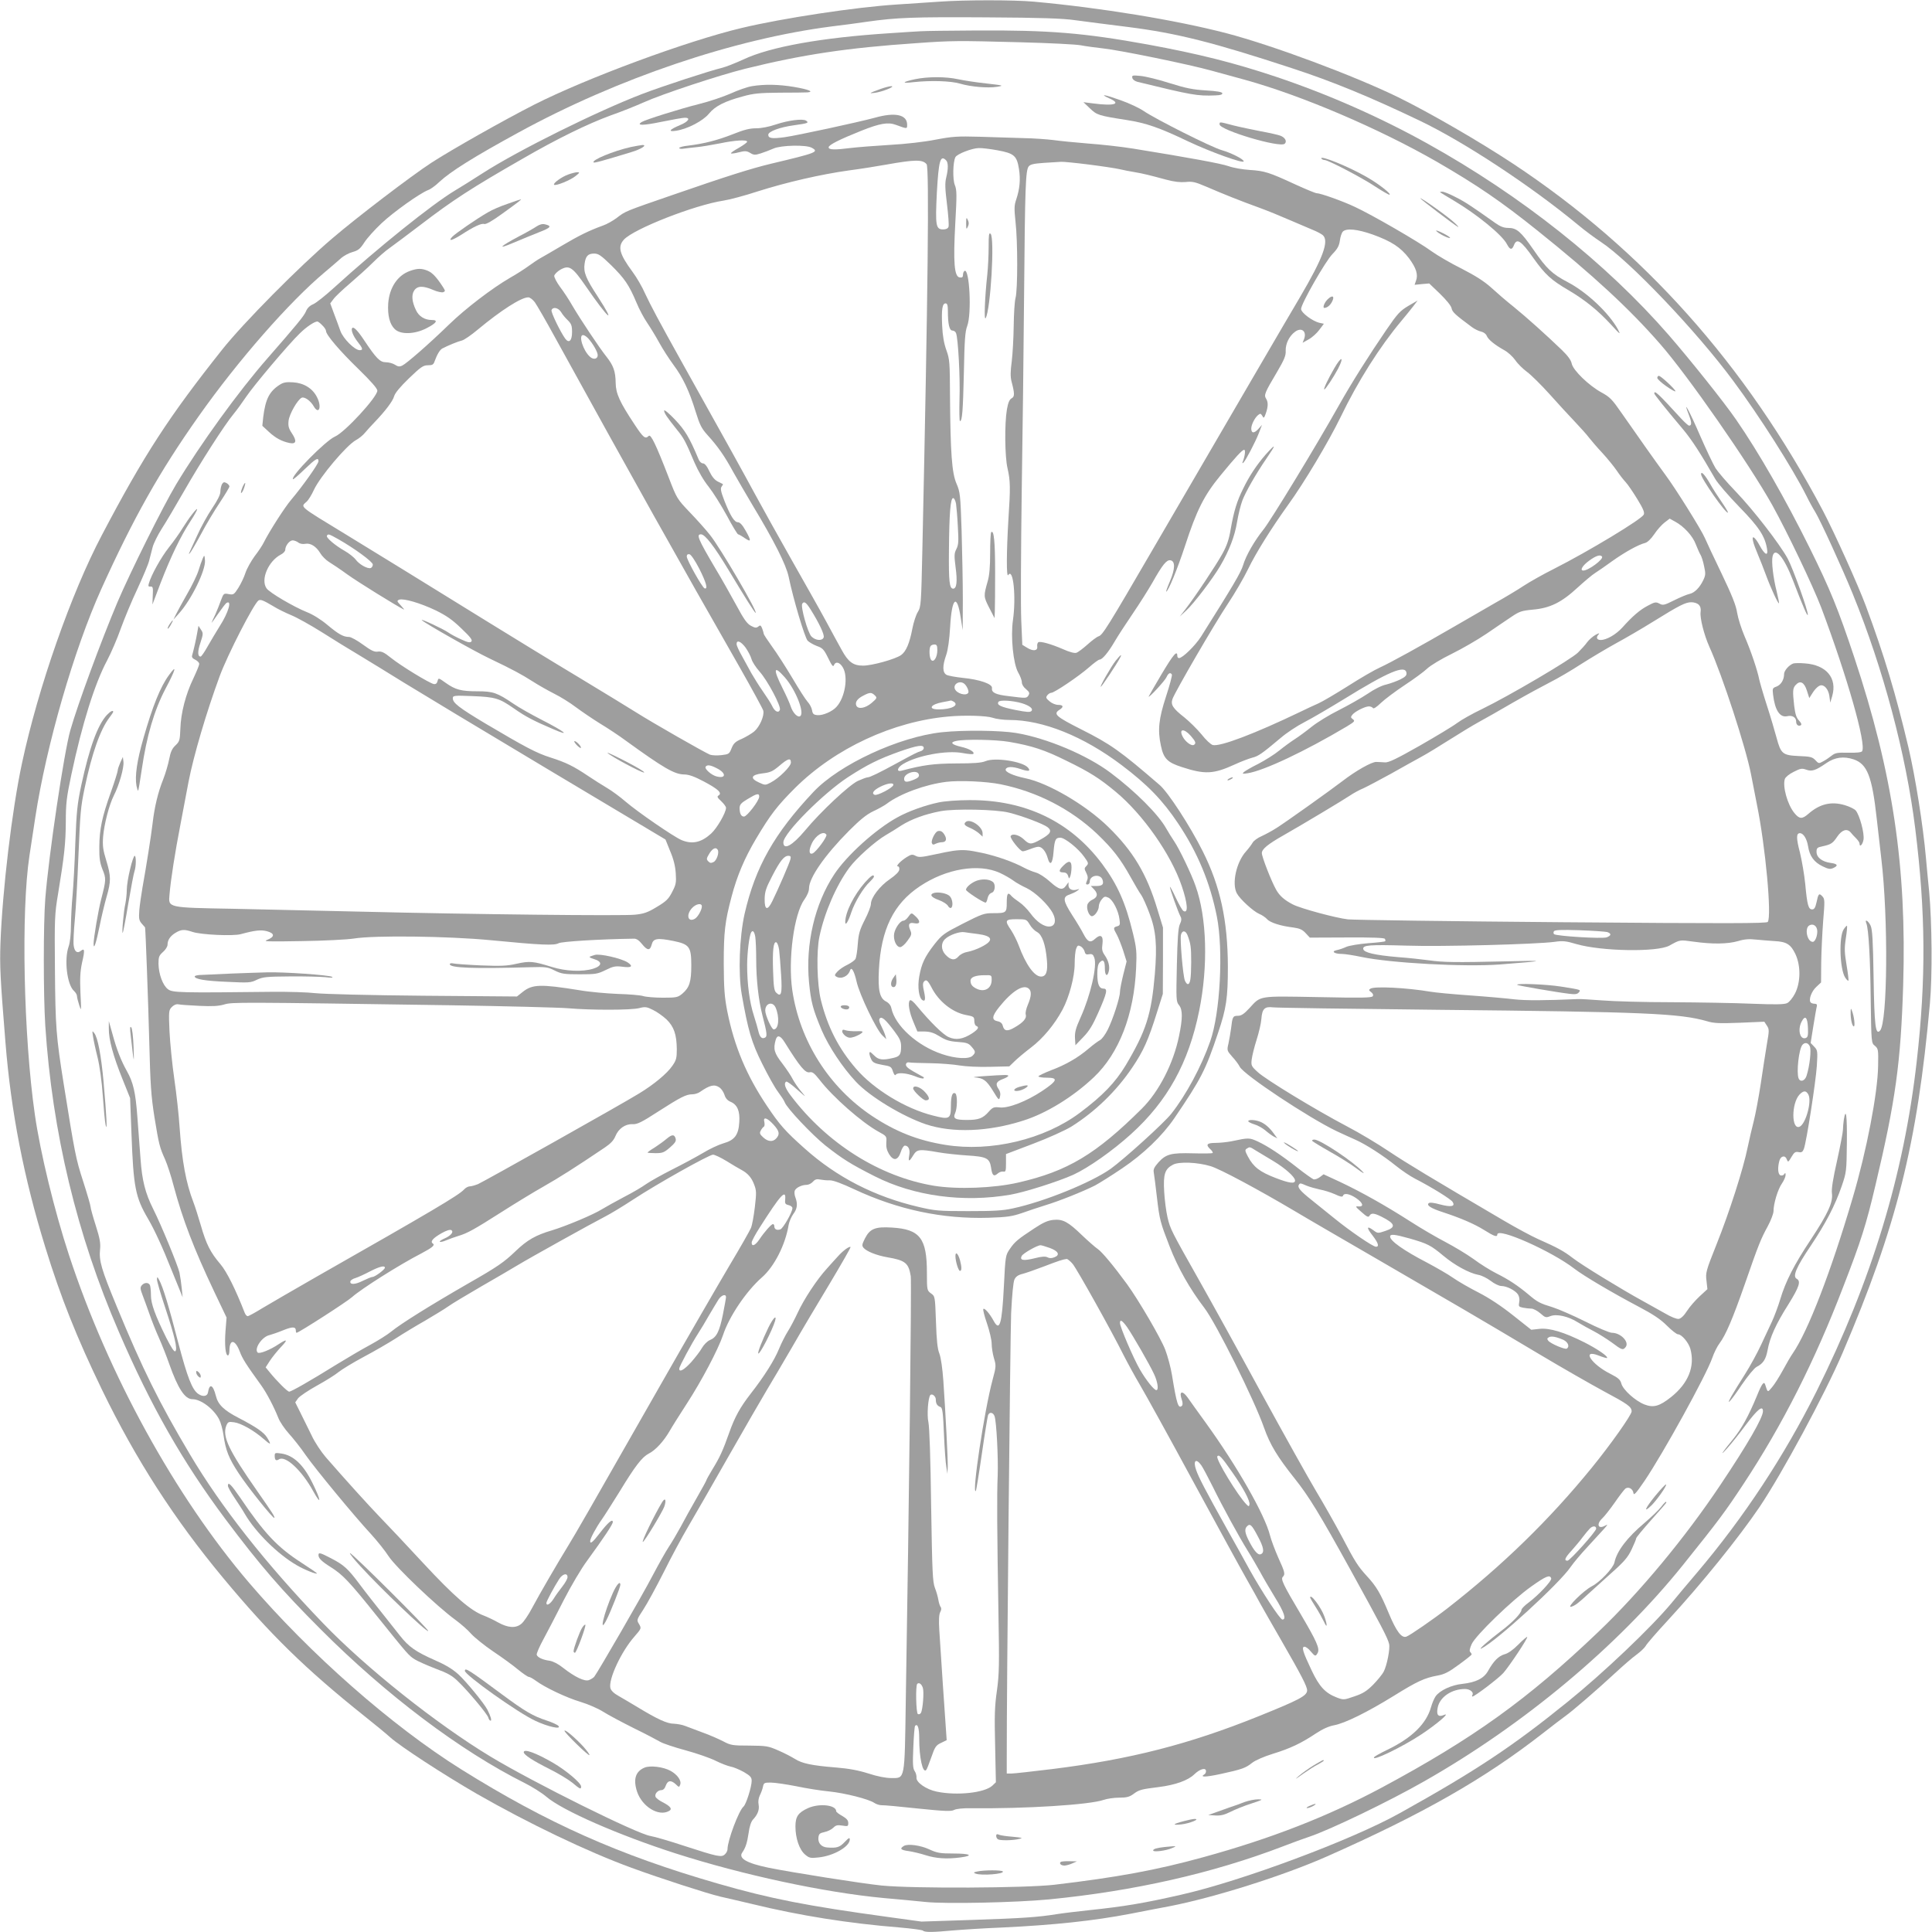 <?xml version="1.0" standalone="no"?>
<!DOCTYPE svg PUBLIC "-//W3C//DTD SVG 20010904//EN"
 "http://www.w3.org/TR/2001/REC-SVG-20010904/DTD/svg10.dtd">
<svg version="1.0" xmlns="http://www.w3.org/2000/svg"
 width="1280pt" height="1280pt" viewBox="0 0 1280 1280"
 preserveAspectRatio="xMidYMid meet">
<g transform="translate(0,1280) scale(0.1,-0.1)"
fill="#9e9e9e" stroke="none">
<path d="M6225 12789 c-60 -4 -189 -13 -285 -19 -269 -17 -752 -90 -1025 -155
-362 -86 -1026 -331 -1379 -510 -196 -100 -540 -294 -676 -382 -134 -87 -497
-364 -658 -502 -221 -188 -588 -559 -729 -736 -352 -443 -518 -697 -798 -1230
-203 -384 -422 -1010 -529 -1510 -67 -312 -130 -844 -143 -1195 -5 -147 -2
-224 33 -655 37 -462 122 -898 264 -1358 103 -335 210 -602 377 -947 224 -461
477 -854 802 -1245 310 -373 545 -603 936 -915 72 -57 148 -120 171 -141 67
-60 354 -247 572 -373 342 -196 736 -385 1027 -491 197 -72 501 -170 585 -190
41 -9 138 -32 215 -50 316 -77 639 -128 975 -155 80 -7 149 -16 155 -21 12
-12 66 -11 195 1 58 5 209 15 335 20 335 16 602 44 845 91 85 17 202 39 260
50 297 58 753 202 1040 329 639 283 1045 515 1431 816 63 49 130 101 149 114
48 34 215 178 330 285 52 48 116 104 143 123 26 19 53 45 60 57 6 13 73 90
148 171 224 243 469 547 606 749 150 223 431 744 549 1018 359 838 497 1389
580 2317 17 184 14 538 -5 745 -6 55 -15 154 -21 220 -19 216 -70 536 -116
733 -84 354 -159 606 -282 937 -52 140 -208 485 -284 630 -511 968 -1191 1730
-2053 2300 -224 148 -549 336 -760 440 -295 144 -831 344 -1140 425 -334 87
-834 169 -1276 209 -130 12 -458 12 -624 0z m900 -123 c61 -8 218 -29 350 -45
324 -41 564 -102 1085 -273 272 -89 519 -191 847 -348 293 -140 738 -433 1048
-690 44 -37 112 -87 150 -112 190 -125 634 -591 878 -921 176 -237 391 -576
484 -760 19 -39 46 -88 60 -110 31 -50 179 -372 248 -542 202 -495 353 -1062
414 -1555 69 -556 72 -995 10 -1540 -85 -753 -299 -1455 -665 -2190 -214 -428
-479 -831 -788 -1196 -61 -72 -139 -164 -172 -205 -134 -161 -449 -461 -688
-654 -364 -295 -608 -457 -1111 -737 -320 -179 -1051 -451 -1450 -541 -250
-57 -378 -78 -605 -102 -85 -9 -184 -21 -220 -27 -125 -20 -227 -27 -560 -38
l-335 -11 -225 31 c-533 73 -775 120 -1125 221 -655 189 -1130 401 -1700 757
-460 288 -1001 764 -1405 1236 -490 574 -933 1380 -1193 2171 -97 295 -190
679 -226 930 -75 521 -92 1346 -36 1715 8 52 26 168 39 256 73 477 256 1109
436 1509 214 473 386 779 646 1147 261 370 602 759 835 954 42 35 90 77 107
92 17 16 52 35 77 42 39 11 51 21 79 64 18 28 70 86 115 128 79 74 253 198
308 219 15 5 48 29 73 53 75 70 230 167 525 328 656 359 1428 620 2076 703 68
8 173 22 233 31 198 28 307 32 791 29 362 -2 507 -7 590 -19z"/>
<path d="M6100 12593 c-25 -1 -117 -7 -205 -13 -452 -29 -792 -90 -970 -174
-50 -23 -113 -48 -140 -55 -87 -21 -395 -122 -529 -173 -300 -115 -823 -374
-1059 -526 -67 -43 -151 -96 -187 -117 -150 -91 -501 -372 -799 -643 -57 -52
-118 -100 -137 -108 -22 -9 -39 -26 -47 -47 -13 -31 -62 -90 -255 -311 -192
-219 -445 -569 -605 -835 -89 -149 -304 -582 -389 -781 -109 -259 -262 -673
-312 -848 -42 -147 -143 -827 -166 -1116 -13 -167 -13 -637 0 -841 46 -706
209 -1387 488 -2030 212 -492 423 -861 705 -1239 230 -307 372 -471 632 -731
434 -435 925 -805 1351 -1018 50 -25 115 -66 144 -91 106 -91 476 -253 855
-375 446 -143 985 -259 1380 -296 94 -8 218 -20 277 -26 133 -14 599 -4 818
17 561 55 1081 172 1549 351 62 24 141 53 175 64 138 46 530 235 761 367 662
376 1283 896 1714 1432 240 299 280 353 404 541 257 390 471 813 659 1304 118
304 152 412 213 671 134 563 168 814 184 1326 24 785 -69 1406 -324 2173 -107
321 -159 449 -295 724 -160 323 -339 636 -488 851 -78 114 -307 400 -446 560
-416 478 -978 924 -1599 1269 -311 173 -654 325 -1002 442 -275 92 -512 152
-850 214 -424 77 -653 96 -1140 93 -176 -1 -340 -3 -365 -5z m660 -73 c190 -5
370 -14 400 -20 30 -6 98 -15 150 -21 112 -12 570 -106 720 -148 58 -16 156
-43 219 -60 376 -104 886 -322 1271 -543 266 -154 426 -263 669 -458 362 -290
606 -515 809 -748 185 -211 590 -794 743 -1067 101 -182 269 -534 325 -680
171 -455 300 -905 271 -952 -5 -8 -37 -11 -92 -10 -73 2 -87 -1 -112 -21 -15
-12 -40 -29 -56 -37 -26 -15 -29 -14 -50 9 -20 21 -33 24 -109 27 -108 5 -119
14 -148 122 -12 45 -41 143 -65 217 -24 74 -46 151 -50 170 -11 57 -55 189
-97 285 -21 49 -43 119 -49 155 -7 48 -34 116 -103 260 -52 107 -101 213 -110
234 -21 51 -195 330 -263 421 -58 79 -178 248 -287 405 -65 94 -79 109 -136
140 -84 46 -188 147 -197 191 -4 22 -25 51 -64 89 -106 102 -233 216 -319 286
-47 37 -115 96 -151 129 -48 43 -104 78 -195 125 -71 35 -160 87 -199 115 -84
62 -399 244 -510 295 -83 39 -227 90 -252 90 -8 0 -71 26 -141 58 -173 80
-204 90 -302 96 -47 3 -110 14 -140 25 -51 18 -271 58 -630 116 -80 13 -215
28 -300 34 -85 7 -189 17 -230 23 -41 5 -131 12 -200 13 -69 2 -199 6 -290 9
-147 4 -179 2 -290 -19 -75 -15 -197 -29 -305 -35 -99 -6 -214 -15 -255 -20
-111 -14 -150 -13 -150 4 0 16 72 52 217 110 123 49 177 58 228 39 76 -28 75
-28 75 1 0 67 -80 84 -214 46 -111 -30 -513 -117 -598 -129 -82 -11 -108 -8
-108 16 0 22 76 50 170 63 93 13 102 16 80 31 -22 14 -118 2 -201 -26 -44 -15
-95 -25 -130 -25 -43 0 -81 -10 -156 -40 -99 -39 -188 -62 -295 -75 -32 -3
-58 -11 -58 -15 0 -5 12 -8 28 -5 15 2 54 7 87 10 33 3 102 15 154 25 100 21
181 26 181 11 0 -5 -25 -23 -56 -41 -31 -17 -54 -33 -51 -36 2 -3 26 0 52 7
40 10 51 10 75 -4 24 -15 33 -15 71 -3 24 8 62 22 84 32 49 22 217 26 253 5
50 -27 32 -34 -267 -105 -134 -32 -301 -85 -656 -208 -316 -109 -311 -107
-368 -151 -25 -19 -67 -43 -94 -52 -91 -33 -158 -66 -271 -133 -63 -37 -126
-74 -141 -82 -15 -8 -50 -31 -77 -51 -27 -20 -83 -56 -124 -79 -119 -69 -296
-204 -405 -310 -137 -133 -281 -258 -310 -272 -19 -9 -29 -7 -49 6 -14 9 -41
16 -60 16 -38 0 -63 25 -143 145 -43 65 -70 92 -79 82 -11 -11 5 -53 36 -92
34 -43 37 -55 13 -55 -33 0 -110 77 -128 128 -9 26 -28 77 -42 114 l-25 68 21
28 c11 16 60 62 108 103 48 41 117 103 153 139 36 36 85 79 110 96 25 18 118
87 207 155 213 163 336 243 673 436 233 135 435 233 585 288 72 25 171 65 220
87 122 55 498 179 670 222 384 95 679 139 1135 170 236 17 274 17 690 6z
m-150 -716 c109 -20 127 -36 141 -124 11 -70 5 -132 -18 -201 -14 -40 -14 -61
-5 -148 15 -129 15 -453 0 -506 -6 -22 -11 -105 -12 -185 -1 -80 -7 -185 -13
-235 -9 -65 -9 -101 -2 -130 22 -83 22 -103 1 -114 -14 -8 -23 -28 -31 -74
-16 -92 -14 -313 4 -389 19 -83 20 -129 6 -338 -13 -220 -14 -390 -1 -370 33
52 53 -146 31 -299 -16 -111 2 -289 35 -347 13 -22 24 -51 24 -65 0 -13 11
-32 28 -45 22 -19 25 -26 16 -41 -13 -20 -13 -20 -132 -5 -88 10 -114 24 -110
54 4 26 -80 56 -194 67 -47 5 -96 14 -107 20 -27 15 -28 59 -2 132 12 36 21
101 26 187 11 193 45 223 70 60 l13 -83 1 200 c0 110 -4 315 -8 456 -8 243
-10 259 -34 315 -31 71 -40 205 -43 579 -1 224 -2 244 -24 305 -16 45 -25 95
-28 162 -5 109 1 148 23 148 11 0 15 -13 15 -52 0 -86 10 -128 30 -128 10 0
21 -8 24 -17 14 -36 28 -296 23 -435 -2 -82 -1 -148 3 -148 15 0 20 67 26 325
4 209 8 269 22 305 31 82 15 386 -18 365 -6 -4 -10 -15 -10 -26 0 -15 -6 -20
-22 -17 -36 5 -43 100 -29 359 11 190 10 222 -3 253 -15 37 -13 153 4 185 11
21 109 59 154 60 21 1 78 -6 126 -15z m-342 -66 c15 -15 15 -56 1 -114 -9 -35
-8 -72 5 -177 9 -73 14 -141 10 -150 -4 -11 -17 -17 -35 -17 -49 0 -53 24 -42
245 12 212 23 251 61 213z m-129 -26 c18 -24 9 -855 -28 -2549 -8 -366 -9
-383 -30 -417 -12 -19 -28 -68 -36 -109 -19 -100 -42 -153 -75 -177 -38 -27
-192 -70 -252 -70 -65 0 -98 24 -141 103 -19 34 -65 118 -102 187 -37 69 -141
253 -230 410 -89 157 -199 355 -245 440 -73 135 -177 324 -485 875 -150 269
-205 373 -241 450 -19 44 -57 109 -84 145 -87 118 -99 166 -56 213 66 71 468
229 660 258 39 6 141 33 226 61 189 60 418 113 605 139 77 10 190 28 250 39
186 33 238 34 264 2z m1074 -2 c87 -11 179 -25 205 -31 26 -6 70 -15 97 -19
59 -10 103 -21 210 -50 56 -15 95 -19 130 -16 43 5 63 1 135 -30 123 -53 231
-96 350 -139 58 -21 150 -59 205 -83 55 -24 123 -53 150 -64 28 -11 58 -27 69
-36 43 -39 1 -151 -149 -407 -78 -131 -434 -742 -963 -1650 -321 -552 -347
-592 -374 -601 -11 -3 -44 -28 -73 -54 -29 -26 -62 -51 -74 -55 -12 -4 -46 5
-88 24 -81 35 -150 54 -164 46 -5 -4 -9 -16 -7 -28 4 -30 -28 -33 -68 -8 l-31
19 -7 163 c-4 90 -2 468 3 839 6 371 13 970 16 1330 6 707 10 809 30 837 11
14 32 19 102 24 48 3 99 6 113 7 14 1 96 -7 183 -18z m1882 -464 c124 -45 184
-84 240 -157 48 -65 62 -109 46 -150 l-9 -26 49 5 48 4 71 -68 c43 -42 74 -80
77 -96 5 -26 24 -43 136 -126 18 -13 45 -26 60 -29 17 -4 32 -15 37 -28 10
-25 52 -59 116 -95 23 -12 56 -42 73 -66 16 -24 52 -59 78 -78 26 -19 93 -85
148 -146 55 -62 131 -144 168 -183 38 -40 81 -88 95 -107 15 -19 54 -65 88
-101 34 -37 76 -89 94 -115 18 -27 45 -62 61 -79 15 -16 50 -68 78 -114 39
-64 48 -87 41 -101 -17 -32 -366 -243 -595 -359 -72 -36 -162 -87 -200 -112
-39 -26 -124 -77 -190 -114 -66 -38 -187 -108 -270 -156 -228 -132 -420 -238
-492 -271 -36 -16 -131 -71 -212 -123 -81 -51 -169 -103 -196 -115 -28 -12
-81 -37 -120 -56 -302 -145 -531 -232 -580 -220 -13 3 -47 35 -75 71 -29 35
-80 85 -112 111 -78 61 -93 85 -80 123 17 48 277 496 367 631 46 69 106 172
134 230 50 104 153 269 265 425 106 146 268 418 347 580 115 239 261 469 402
637 29 35 66 80 81 100 l28 37 -62 -36 c-54 -32 -72 -52 -144 -157 -117 -171
-230 -350 -315 -501 -152 -271 -451 -762 -500 -823 -60 -75 -116 -172 -135
-236 -15 -50 -67 -137 -279 -474 -38 -59 -122 -142 -146 -142 -6 0 -11 6 -11
14 0 41 -25 12 -104 -120 -47 -80 -86 -147 -86 -149 0 -12 108 105 118 128 12
27 26 35 36 18 3 -5 -14 -70 -39 -146 -48 -147 -56 -222 -34 -324 18 -87 43
-112 139 -143 153 -50 210 -47 350 17 41 19 94 39 116 45 41 10 64 26 190 132
37 32 108 79 157 104 49 25 166 94 261 152 293 181 406 229 414 175 3 -17 -6
-27 -40 -44 -24 -12 -66 -27 -93 -34 -30 -6 -82 -32 -125 -62 -42 -28 -127
-76 -190 -108 -63 -31 -144 -81 -180 -110 -36 -29 -85 -65 -110 -81 -25 -16
-72 -50 -104 -76 -33 -27 -96 -66 -140 -89 -45 -22 -87 -47 -95 -54 -13 -12
-9 -13 25 -8 108 17 381 146 657 310 52 32 56 36 40 48 -15 11 -15 15 -3 30
18 22 84 55 109 55 11 0 23 -5 27 -11 4 -7 24 6 53 34 25 24 96 77 156 117 61
40 128 89 150 110 22 21 95 65 163 98 67 33 171 93 230 133 59 40 133 91 165
112 53 36 68 41 142 48 114 10 190 47 297 146 45 41 98 86 118 98 19 12 71 48
115 80 82 58 170 107 215 118 15 4 39 27 60 58 19 29 50 63 68 77 l34 26 36
-20 c57 -30 117 -95 137 -150 11 -27 24 -58 31 -69 7 -11 18 -45 24 -76 11
-49 10 -60 -5 -92 -24 -50 -58 -85 -92 -92 -15 -3 -61 -22 -101 -42 -66 -33
-75 -35 -98 -22 -23 12 -31 11 -77 -14 -52 -27 -101 -69 -169 -145 -42 -46
-104 -82 -143 -82 -27 0 -33 18 -12 39 6 8 -3 5 -22 -5 -18 -10 -43 -32 -55
-48 -11 -16 -39 -47 -61 -69 -46 -46 -460 -289 -635 -374 -63 -30 -138 -72
-166 -93 -29 -22 -141 -89 -249 -151 -150 -85 -205 -112 -229 -110 -17 1 -43
3 -58 3 -30 1 -136 -59 -224 -127 -81 -62 -378 -274 -439 -312 -28 -18 -71
-41 -97 -53 -26 -11 -53 -31 -59 -43 -7 -12 -26 -38 -44 -58 -64 -71 -95 -212
-61 -277 20 -38 109 -120 149 -137 18 -7 41 -23 51 -34 21 -24 91 -46 175 -56
42 -6 60 -14 81 -37 l28 -30 245 1 c169 1 248 -2 252 -9 4 -6 5 -14 2 -16 -3
-3 -54 -9 -113 -13 -60 -5 -125 -16 -144 -24 -19 -9 -48 -19 -64 -22 -39 -8
-16 -25 34 -25 19 0 78 -9 130 -20 194 -41 684 -67 915 -50 309 24 318 28 50
21 -345 -8 -422 -7 -520 7 -44 6 -136 16 -205 21 -151 13 -224 30 -228 53 -5
27 42 30 286 23 234 -8 863 9 981 25 55 8 75 6 146 -15 167 -48 535 -54 615
-10 72 40 67 39 162 26 122 -17 223 -16 293 4 42 13 74 15 119 10 33 -3 89 -8
124 -10 79 -4 107 -22 138 -88 35 -77 34 -184 -3 -258 -16 -31 -39 -59 -53
-65 -18 -9 -81 -10 -230 -4 -113 5 -353 9 -535 10 -181 0 -388 6 -460 12 -71
5 -143 10 -160 9 -224 -10 -345 -10 -420 -2 -49 6 -182 18 -295 26 -113 8
-232 19 -265 25 -154 26 -368 37 -395 20 -13 -8 -12 -11 4 -23 12 -9 16 -19
11 -27 -7 -11 -75 -12 -362 -6 -400 7 -378 11 -455 -73 -36 -39 -54 -51 -77
-51 -33 0 -36 -6 -45 -85 -4 -27 -11 -71 -17 -98 -11 -46 -10 -48 24 -87 20
-21 43 -52 51 -68 27 -53 457 -338 641 -426 39 -18 95 -44 125 -57 68 -30 185
-105 270 -174 36 -29 92 -67 125 -84 111 -57 238 -136 249 -154 19 -30 -9 -36
-82 -17 -43 12 -71 15 -77 8 -15 -14 17 -34 94 -59 122 -40 211 -79 275 -119
65 -41 86 -48 86 -29 0 50 360 -110 510 -226 64 -49 250 -159 430 -254 91 -48
141 -81 183 -123 32 -32 65 -58 74 -58 24 0 70 -54 82 -96 32 -117 -13 -229
-129 -321 -76 -60 -115 -71 -175 -48 -61 24 -142 97 -153 138 -7 26 -20 38
-71 64 -129 64 -196 168 -79 122 28 -11 52 -18 55 -16 9 10 -66 61 -149 103
-135 68 -231 97 -298 90 l-55 -6 -120 95 c-78 62 -158 115 -228 151 -59 30
-136 74 -170 98 -34 24 -111 68 -171 100 -158 82 -246 145 -246 173 0 19 28
16 132 -13 117 -34 137 -44 221 -114 74 -62 169 -114 230 -126 22 -3 59 -22
83 -40 24 -19 56 -34 70 -34 36 0 93 -29 111 -56 9 -15 12 -34 8 -52 -5 -27
-3 -30 26 -36 17 -3 42 -6 55 -6 13 0 39 -14 59 -31 33 -29 37 -30 66 -19 41
17 120 -1 183 -41 26 -16 73 -42 104 -58 31 -16 85 -50 120 -75 68 -51 74 -53
92 -31 27 33 -32 95 -91 95 -15 0 -94 33 -175 74 -82 41 -179 83 -217 95 -85
26 -101 34 -162 86 -70 58 -128 97 -210 138 -38 19 -108 62 -153 96 -46 33
-130 83 -185 112 -56 29 -163 91 -237 139 -166 106 -321 193 -463 260 l-108
50 -25 -19 c-15 -11 -33 -17 -42 -14 -9 4 -55 36 -102 73 -113 89 -200 146
-266 177 -57 26 -61 26 -174 2 -30 -6 -79 -11 -107 -11 -58 0 -67 -12 -33 -43
11 -10 17 -21 14 -24 -3 -3 -61 -4 -129 -2 -146 4 -180 -5 -230 -60 -28 -32
-35 -46 -31 -67 3 -15 12 -89 21 -165 17 -148 23 -168 84 -325 55 -142 133
-280 230 -407 78 -102 331 -609 396 -795 39 -111 89 -193 202 -335 95 -119
165 -234 370 -605 204 -370 247 -452 256 -491 8 -31 -14 -143 -36 -185 -9 -17
-40 -55 -69 -85 -43 -43 -68 -59 -125 -78 -69 -24 -72 -24 -115 -8 -78 30
-117 72 -169 182 -57 120 -68 155 -46 155 8 0 27 -13 40 -30 30 -35 33 -36 47
-11 15 29 -6 76 -115 261 -114 192 -131 228 -116 243 17 17 14 31 -30 127 -22
50 -47 116 -55 148 -35 138 -217 457 -425 745 -52 72 -107 148 -122 170 -34
47 -57 39 -38 -14 7 -20 8 -36 2 -42 -24 -24 -35 10 -66 201 -8 51 -29 128
-45 170 -30 78 -175 326 -253 434 -90 123 -167 215 -194 233 -15 10 -62 51
-103 90 -94 91 -128 109 -191 103 -37 -4 -67 -17 -126 -56 -111 -73 -130 -89
-162 -136 -29 -42 -30 -45 -40 -248 -13 -255 -28 -303 -69 -227 -25 46 -59 85
-67 77 -4 -4 7 -47 24 -96 17 -50 31 -110 31 -134 0 -25 7 -68 15 -96 15 -49
15 -56 -9 -144 -55 -204 -139 -764 -111 -736 3 3 21 114 40 246 19 132 38 247
41 256 9 23 33 20 43 -6 13 -36 25 -272 21 -393 -6 -129 -4 -383 5 -915 6
-336 5 -401 -10 -510 -15 -102 -17 -169 -12 -366 l5 -242 -23 -22 c-51 -48
-235 -68 -369 -40 -69 14 -138 62 -134 93 1 12 -4 32 -12 43 -12 17 -14 47 -9
158 3 75 8 139 12 142 17 17 27 -14 27 -84 0 -126 23 -232 46 -209 4 3 19 41
34 84 24 70 31 80 65 96 l37 18 -6 87 c-7 89 -32 473 -43 643 -4 65 -2 102 6
118 8 14 9 27 3 34 -5 7 -12 28 -15 47 -3 19 -13 55 -23 80 -15 40 -18 101
-25 545 -4 310 -11 520 -18 552 -11 48 -2 165 13 181 12 11 36 -9 36 -30 0
-28 9 -42 31 -50 13 -5 17 -35 23 -180 4 -95 11 -193 16 -218 l7 -45 2 50 c1
54 -14 346 -29 566 -6 84 -16 153 -26 180 -13 32 -19 88 -23 212 -6 168 -6
169 -33 188 -26 19 -27 21 -27 137 0 228 -46 288 -231 299 -111 7 -146 -7
-179 -71 -20 -40 -22 -48 -10 -63 21 -24 85 -50 159 -63 118 -20 140 -38 154
-125 6 -35 -11 -1501 -33 -2816 -8 -533 -4 -509 -98 -509 -35 0 -91 11 -149
30 -66 21 -130 33 -216 40 -162 13 -225 27 -272 57 -21 13 -70 39 -110 56 -66
29 -79 31 -191 32 -111 0 -124 2 -173 28 -29 15 -90 42 -135 58 -45 17 -98 37
-117 44 -19 8 -54 14 -76 15 -44 0 -109 30 -244 112 -41 25 -96 57 -122 72
-31 17 -50 36 -54 52 -14 57 71 241 159 341 47 54 47 55 31 83 -17 27 -16 29
28 96 25 38 86 150 136 249 49 99 122 234 161 300 39 66 159 275 267 465 108
190 223 388 254 440 32 52 107 181 168 285 60 105 173 295 251 424 77 129 139
237 136 239 -7 7 -49 -23 -82 -60 -17 -18 -50 -55 -75 -83 -66 -72 -152 -203
-193 -292 -20 -43 -49 -98 -65 -123 -16 -25 -43 -78 -59 -117 -30 -74 -98
-182 -187 -296 -70 -90 -106 -155 -142 -257 -42 -119 -63 -165 -111 -243 -22
-37 -41 -70 -41 -74 0 -3 -29 -56 -64 -117 -35 -61 -83 -147 -106 -191 -24
-44 -60 -105 -80 -135 -20 -30 -68 -116 -107 -190 -67 -129 -363 -640 -386
-669 -6 -7 -22 -17 -35 -22 -28 -11 -93 20 -171 81 -32 26 -66 43 -89 47 -45
6 -79 21 -86 39 -3 7 17 53 43 101 26 48 87 165 134 258 48 94 118 213 157
265 112 154 170 241 170 256 0 25 -34 -5 -86 -73 -46 -60 -64 -75 -64 -53 0
17 40 91 77 143 19 27 70 108 115 180 107 176 151 233 197 257 44 22 99 82
138 150 14 25 65 106 113 180 100 154 208 360 240 454 40 123 155 293 258 383
82 72 155 215 177 348 4 22 18 54 31 72 26 34 30 66 14 109 -6 15 -8 34 -5 44
6 20 46 40 79 40 13 0 31 9 42 21 14 16 26 19 49 14 16 -3 45 -6 64 -5 22 0
79 -21 160 -59 291 -136 585 -198 889 -189 126 4 157 9 222 31 41 15 112 38
156 52 90 27 252 92 329 131 28 15 108 65 179 113 140 94 266 215 346 332 178
262 207 318 290 566 55 162 65 232 65 438 -1 307 -50 533 -167 766 -82 164
-229 391 -286 439 -261 225 -322 269 -523 370 -164 83 -183 100 -139 128 29
18 25 32 -9 32 -17 0 -42 10 -58 24 -24 20 -25 26 -14 40 7 9 19 16 26 16 20
0 183 110 249 168 33 29 64 52 71 52 18 0 58 48 100 120 21 36 75 119 120 185
45 66 103 158 130 205 67 119 94 152 119 148 33 -5 32 -56 -2 -137 -17 -39
-28 -71 -26 -71 13 0 74 148 125 303 77 237 127 336 235 467 101 123 144 170
157 170 10 0 5 -41 -8 -75 -6 -14 -5 -17 3 -10 16 16 78 134 102 195 l21 55
-25 -28 c-28 -30 -46 -28 -46 4 0 25 23 71 45 89 15 12 18 11 28 -5 9 -18 12
-16 23 15 16 45 17 76 2 99 -15 24 -9 39 73 177 48 82 59 108 57 141 -1 46 23
96 62 125 43 32 79 3 60 -48 l-10 -25 41 23 c22 12 54 41 70 63 l30 40 -28 6
c-46 10 -123 67 -123 92 0 34 161 316 208 364 33 34 44 54 49 89 3 25 12 52
20 60 24 23 96 16 198 -20z m-5046 -203 c89 -88 118 -130 167 -246 18 -44 51
-106 72 -136 21 -31 57 -90 80 -132 23 -42 65 -107 93 -145 63 -84 106 -175
148 -312 27 -87 39 -111 79 -155 68 -75 113 -139 171 -246 29 -51 85 -148 125
-215 146 -242 224 -397 241 -477 31 -150 107 -404 126 -424 10 -10 38 -26 61
-35 38 -13 47 -23 75 -80 24 -50 33 -61 38 -47 11 27 39 20 59 -15 37 -61 15
-199 -42 -261 -27 -31 -91 -58 -125 -55 -27 2 -33 8 -37 33 -3 17 -16 41 -29
55 -13 14 -58 84 -101 157 -43 72 -103 166 -134 208 -31 43 -56 81 -56 86 0 4
-5 20 -10 34 -9 23 -13 25 -26 14 -13 -10 -21 -10 -49 5 -26 14 -47 44 -96
135 -35 64 -97 175 -140 246 -115 195 -127 225 -95 225 27 0 87 -78 182 -235
107 -178 174 -285 180 -285 18 0 -236 435 -303 517 -25 32 -85 99 -132 148
-85 89 -87 92 -140 230 -84 217 -119 291 -133 277 -23 -23 -36 -12 -94 76 -99
149 -124 205 -125 275 -1 77 -15 116 -62 175 -47 59 -171 245 -225 337 -22 39
-59 95 -82 125 -22 30 -39 63 -38 73 2 10 20 28 40 40 60 33 80 20 173 -115
146 -212 202 -259 76 -64 -80 122 -96 162 -88 218 7 51 22 68 63 68 29 0 46
-12 113 -77z m-506 -245 c13 -18 74 -123 134 -233 512 -930 818 -1477 1223
-2185 83 -146 153 -275 157 -288 8 -34 -24 -107 -60 -138 -17 -14 -54 -36 -82
-49 -43 -18 -55 -30 -68 -62 -15 -38 -18 -40 -67 -46 -28 -3 -62 -2 -76 3 -35
14 -380 211 -489 280 -49 31 -223 137 -385 235 -162 97 -428 260 -590 360
-451 279 -747 461 -945 582 -322 196 -304 182 -264 219 12 10 34 46 49 79 41
88 216 295 278 329 19 10 47 32 61 50 14 17 42 47 61 67 73 76 122 141 131
173 6 22 39 62 99 120 78 75 94 86 125 86 30 0 37 4 45 28 16 44 34 74 50 83
38 20 107 48 130 53 14 3 61 35 105 72 154 128 288 214 335 214 11 0 30 -15
43 -32z m174 -65 c9 -16 29 -40 45 -55 23 -23 28 -35 28 -78 0 -57 -20 -77
-45 -44 -33 46 -96 176 -91 189 9 24 44 17 63 -12z m-1582 -88 c14 -13 25 -30
25 -38 0 -25 90 -131 216 -253 81 -79 124 -128 124 -142 0 -42 -214 -275 -280
-304 -63 -27 -297 -265 -279 -283 3 -2 37 27 77 66 74 71 92 81 92 53 0 -17
-104 -164 -180 -254 -43 -50 -146 -211 -183 -285 -8 -17 -35 -58 -60 -90 -24
-33 -52 -83 -61 -111 -9 -28 -30 -72 -47 -99 -28 -44 -32 -47 -64 -41 -32 6
-34 5 -51 -41 -9 -26 -26 -68 -37 -93 -12 -25 -23 -49 -25 -55 -2 -5 17 20 42
57 25 36 50 69 56 73 39 24 14 -63 -44 -153 -23 -37 -59 -97 -80 -134 -21 -38
-42 -68 -47 -68 -20 0 -21 33 -1 92 19 58 19 64 3 87 l-16 25 -8 -44 c-7 -43
-24 -117 -34 -152 -4 -12 3 -21 21 -29 14 -7 26 -19 26 -28 0 -8 -18 -51 -39
-96 -51 -105 -83 -230 -86 -333 -3 -76 -5 -84 -32 -110 -22 -20 -33 -43 -42
-91 -7 -36 -25 -97 -40 -135 -35 -87 -58 -186 -70 -291 -10 -84 -41 -280 -67
-425 -8 -47 -18 -114 -21 -150 -4 -56 -2 -68 16 -89 12 -13 21 -24 22 -25 3
-4 21 -490 28 -761 7 -280 12 -355 34 -495 30 -183 34 -200 71 -282 14 -32 40
-110 56 -173 61 -227 134 -417 269 -702 l82 -172 -7 -89 c-7 -93 0 -162 16
-162 6 0 10 15 10 33 1 77 37 74 68 -6 19 -50 39 -82 143 -226 36 -50 84 -142
113 -215 10 -26 42 -73 70 -104 29 -32 79 -95 111 -142 67 -95 320 -402 434
-525 40 -44 93 -110 116 -146 47 -72 320 -332 442 -421 37 -27 85 -69 105 -93
21 -23 86 -76 145 -116 60 -40 134 -94 166 -121 32 -26 64 -48 71 -48 7 0 28
-12 47 -26 58 -43 200 -111 294 -139 50 -15 117 -44 150 -65 33 -21 125 -70
205 -110 80 -39 159 -81 176 -91 17 -10 91 -35 165 -55 74 -20 163 -51 199
-69 36 -18 81 -35 100 -39 19 -3 59 -20 88 -36 44 -26 52 -35 52 -59 0 -39
-37 -156 -54 -170 -31 -26 -106 -225 -106 -282 0 -10 -7 -25 -17 -34 -22 -22
-47 -17 -268 55 -99 33 -200 62 -225 66 -88 13 -773 353 -1060 526 -356 215
-827 589 -1110 884 -379 394 -675 770 -882 1119 -205 345 -314 566 -484 978
-103 249 -119 304 -111 381 4 41 -2 73 -29 158 -19 59 -34 114 -34 123 0 8
-22 84 -49 168 -49 151 -55 183 -130 652 -49 308 -54 372 -57 750 -3 342 -2
367 21 505 41 249 50 331 51 475 0 121 5 164 37 314 71 335 155 603 237 756
26 50 67 144 90 210 24 66 73 185 111 265 37 80 72 163 77 185 6 22 16 62 23
89 7 27 34 81 60 122 26 40 93 153 149 251 108 189 268 439 329 512 20 24 56
74 81 111 51 76 283 351 357 422 44 43 96 78 116 78 4 0 19 -11 32 -25z m1762
-87 c31 -34 63 -90 63 -111 0 -26 -28 -32 -51 -11 -46 41 -78 144 -46 144 8 0
23 -10 34 -22z m2437 -1095 c3 -21 9 -90 12 -153 6 -97 4 -121 -10 -148 -14
-28 -15 -42 -5 -120 13 -95 7 -142 -16 -142 -25 0 -30 48 -28 255 2 244 10
345 28 345 7 0 15 -17 19 -37z m-4095 -234 c108 -61 231 -151 231 -169 0 -10
-6 -20 -13 -23 -21 -8 -76 23 -100 55 -12 16 -45 42 -73 58 -64 36 -126 89
-118 101 8 13 12 12 73 -22z m-263 -23 c11 -9 30 -12 46 -9 35 7 73 -17 100
-62 11 -19 36 -44 56 -57 20 -12 77 -50 125 -85 70 -50 320 -205 372 -231 6
-3 -3 9 -19 26 -27 29 -28 32 -11 39 29 10 139 -22 242 -71 71 -35 110 -62
170 -120 60 -57 75 -77 66 -86 -9 -10 -24 -6 -68 14 -31 14 -69 34 -84 45 -32
23 -191 97 -176 82 21 -21 344 -204 445 -252 161 -77 214 -106 288 -153 37
-24 101 -60 142 -81 41 -20 107 -61 145 -90 39 -29 111 -78 161 -109 50 -30
127 -81 170 -113 250 -181 322 -223 386 -224 31 0 68 -13 132 -47 94 -50 122
-76 97 -92 -12 -7 -9 -14 17 -38 18 -17 32 -36 32 -44 0 -32 -60 -136 -99
-171 -65 -59 -125 -72 -195 -43 -51 21 -292 187 -370 254 -38 33 -94 74 -125
92 -31 18 -87 54 -126 80 -94 63 -143 88 -250 122 -93 30 -163 67 -430 225
-172 103 -215 136 -215 166 0 19 6 20 133 15 149 -6 175 -14 274 -83 74 -52
127 -80 256 -135 124 -54 81 -18 -76 62 -66 34 -150 81 -186 106 -106 72 -134
82 -236 82 -110 0 -147 10 -211 55 -49 35 -49 35 -55 13 -4 -16 -12 -22 -25
-20 -28 5 -217 120 -283 173 -46 37 -63 45 -87 42 -23 -4 -44 6 -99 46 -38 28
-80 51 -92 51 -38 0 -70 18 -143 79 -44 37 -97 70 -138 86 -87 35 -247 129
-266 157 -41 58 12 181 95 224 16 8 29 22 29 32 0 26 28 62 49 62 9 0 26 -6
37 -14z m2657 -174 c46 -91 59 -138 35 -130 -16 6 -118 188 -118 211 0 12 6
17 18 15 10 -2 36 -40 65 -96z m5981 80 c11 -17 -90 -92 -124 -92 -25 0 -6 33
38 65 46 34 76 43 86 27z m-8804 -328 c30 -19 84 -45 120 -60 35 -14 125 -64
200 -111 74 -47 189 -118 255 -157 66 -40 197 -120 290 -178 94 -58 522 -316
952 -573 l782 -467 31 -77 c22 -51 34 -99 37 -146 4 -63 2 -75 -24 -125 -24
-47 -40 -62 -102 -99 -59 -36 -85 -45 -143 -51 -78 -9 -1077 2 -1813 20 -258
6 -639 14 -846 19 -442 8 -434 6 -426 94 8 98 37 282 72 462 19 99 43 227 54
285 33 171 118 460 206 699 52 142 227 483 258 503 14 8 31 1 97 -38z m3560
-21 c57 -91 94 -169 87 -186 -9 -25 -54 -21 -81 6 -24 24 -73 198 -61 217 12
19 25 10 55 -37z m5885 30 c11 -11 15 -27 12 -47 -6 -39 23 -153 58 -231 87
-193 241 -665 276 -845 11 -58 29 -148 39 -200 57 -280 99 -739 72 -778 -7
-10 -262 -11 -1358 -2 -742 6 -1383 15 -1424 19 -79 9 -313 72 -365 99 -54 28
-87 56 -110 97 -31 54 -95 218 -95 243 0 26 38 58 142 117 135 77 400 236 443
265 22 15 62 37 89 48 26 12 107 55 180 95 72 41 163 91 201 112 39 21 124 73
190 115 66 42 152 94 190 115 39 21 143 80 232 132 89 51 200 111 245 134 46
23 137 76 203 119 66 42 170 104 230 137 61 33 171 97 245 143 179 111 217
130 256 130 18 0 40 -7 49 -17z m-6315 -284 c16 -23 34 -57 39 -76 5 -18 29
-55 53 -82 53 -59 144 -230 135 -254 -9 -24 -35 -11 -52 27 -8 17 -36 60 -61
96 -25 36 -59 90 -76 120 -16 30 -45 82 -63 115 -19 33 -35 68 -35 78 0 30 29
18 60 -24z m1270 -17 c0 -46 -23 -83 -40 -65 -13 12 -16 75 -5 92 3 6 15 11
26 11 15 0 19 -7 19 -38z m-1011 -179 c73 -83 134 -238 102 -258 -17 -10 -48
22 -62 64 -6 20 -31 75 -55 123 -64 127 -58 154 15 71z m1187 -41 c17 -11 36
-51 29 -62 -14 -23 -77 -5 -89 26 -12 31 30 57 60 36z m-590 -79 c16 -16 15
-19 -21 -50 -42 -36 -91 -44 -102 -17 -9 23 8 46 48 66 42 22 53 22 75 1z
m523 -42 c37 -24 -16 -51 -100 -51 -73 0 -56 33 26 48 28 5 52 10 55 11 3 0
11 -3 19 -8z m451 -10 c52 -16 78 -37 63 -52 -9 -9 -32 -7 -104 7 -99 20 -127
33 -114 54 9 14 93 9 155 -9z m-195 -96 c22 -8 73 -15 113 -15 221 0 490 -108
743 -299 171 -129 272 -233 374 -386 130 -194 212 -392 257 -617 44 -223 22
-640 -44 -827 -58 -166 -160 -356 -258 -480 -49 -62 -312 -300 -402 -365 -129
-91 -441 -218 -648 -262 -67 -15 -129 -18 -295 -18 -195 0 -219 2 -330 28
-291 68 -542 197 -755 388 -128 114 -165 156 -250 283 -135 202 -215 392 -262
627 -18 94 -22 147 -23 313 0 211 8 280 52 445 36 137 86 255 162 383 96 161
140 218 260 338 265 262 648 440 1016 472 108 10 252 5 290 -8z m1314 -120
c33 -38 37 -50 21 -60 -16 -10 -57 21 -74 54 -28 53 8 57 53 6z m4392 -156
c90 -31 122 -112 153 -394 9 -77 22 -195 30 -262 47 -393 42 -1092 -9 -1142
-29 -30 -37 33 -42 354 -4 246 -8 317 -20 343 -16 33 -41 46 -28 15 15 -38 26
-230 29 -506 4 -287 4 -287 28 -306 22 -19 23 -25 21 -133 -3 -181 -76 -562
-169 -876 -144 -489 -296 -883 -397 -1029 -12 -17 -42 -68 -65 -111 -24 -44
-56 -95 -72 -113 -30 -36 -28 -36 -45 17 -8 26 -22 8 -55 -74 -56 -135 -100
-215 -158 -287 -76 -92 -95 -123 -36 -57 26 29 81 98 123 155 76 101 111 129
111 87 0 -42 -101 -218 -282 -488 -233 -349 -534 -712 -810 -975 -468 -447
-828 -705 -1433 -1030 -355 -190 -733 -338 -1185 -462 -308 -85 -570 -133
-985 -182 -191 -22 -932 -26 -1145 -5 -128 13 -591 86 -749 118 -145 30 -201
63 -173 101 22 32 32 64 42 130 5 40 16 74 28 87 33 35 44 67 38 100 -4 19 -1
42 8 61 8 16 18 42 21 58 5 25 9 27 51 27 26 0 101 -11 168 -24 66 -14 166
-30 221 -35 105 -11 262 -51 298 -76 12 -8 33 -15 47 -15 14 1 123 -9 242 -22
177 -18 221 -20 240 -9 14 7 58 12 108 11 367 -4 788 23 881 55 23 8 69 15
103 15 50 0 69 5 95 24 37 28 52 32 166 46 112 14 196 44 238 85 37 36 77 46
77 21 0 -8 -4 -18 -10 -21 -33 -20 4 -20 103 1 147 32 169 40 213 75 22 17 77
41 138 60 114 35 188 70 285 135 44 29 84 47 121 54 70 13 217 85 395 195 153
95 202 118 289 134 45 8 75 23 141 72 47 34 85 64 85 68 0 4 -4 11 -10 17 -6
6 -2 24 10 51 26 58 269 293 395 382 97 69 124 80 132 54 6 -16 -86 -113 -149
-160 -26 -19 -48 -41 -48 -49 0 -21 -59 -83 -135 -140 -86 -65 -158 -129 -129
-115 99 49 518 432 591 541 17 25 68 86 114 135 46 50 95 103 109 119 24 28
24 28 2 17 -45 -24 -57 12 -16 50 14 13 51 60 82 104 30 44 62 85 70 92 20 16
50 0 54 -29 2 -18 17 -2 73 80 124 183 409 700 449 815 12 35 34 79 49 98 40
53 87 163 166 389 91 262 106 300 153 386 21 39 38 84 38 100 0 49 28 143 55
182 14 20 25 46 25 57 0 15 -2 17 -9 6 -5 -8 -16 -11 -25 -8 -17 7 -20 50 -7
97 9 33 39 38 49 9 8 -21 10 -20 31 16 18 31 26 36 47 32 20 -4 27 1 35 21 17
44 79 444 86 550 6 98 5 104 -17 127 l-24 25 18 113 c10 61 20 120 23 130 3
12 -2 17 -16 17 -11 0 -23 5 -26 10 -13 20 8 74 39 102 l31 29 1 132 c1 72 7
197 13 276 11 131 11 145 -5 162 -22 24 -27 19 -39 -39 -8 -36 -15 -47 -29
-47 -25 0 -33 29 -46 170 -6 60 -22 153 -35 207 -25 95 -25 128 0 128 23 0 46
-37 54 -87 10 -65 40 -106 97 -133 37 -18 50 -20 70 -11 35 16 29 28 -18 34
-56 8 -93 36 -93 73 0 26 5 30 40 37 57 13 67 19 98 65 31 45 65 55 89 26 7
-9 23 -26 36 -39 12 -12 22 -27 22 -34 0 -27 20 -8 26 25 8 41 -26 166 -52
195 -9 10 -42 26 -73 35 -89 26 -164 8 -239 -57 -43 -38 -61 -36 -95 6 -45 56
-78 175 -62 224 4 12 29 33 58 47 45 23 55 25 83 15 38 -14 63 -6 135 44 56
38 113 46 180 24z m-7041 -21 c0 -26 -79 -104 -133 -132 -36 -19 -38 -19 -77
-1 -63 28 -55 52 21 61 52 6 68 13 112 50 57 49 77 55 77 22z m-491 -38 c62
-31 63 -69 2 -55 -35 7 -85 51 -76 65 9 15 32 12 74 -10z m281 -188 c0 -26
-81 -132 -101 -132 -19 0 -29 20 -29 58 1 22 11 33 53 58 61 37 77 41 77 16z
m-275 -352 c11 -18 -6 -70 -27 -81 -16 -8 -24 -8 -35 4 -14 14 -13 19 6 51 22
36 44 46 56 26z m-105 -375 c0 -24 -28 -73 -48 -83 -45 -24 -58 28 -17 72 27
29 65 35 65 11z m7390 -166 c0 -33 -15 -69 -30 -69 -37 0 -56 90 -23 109 27
15 53 -5 53 -40z m-10765 -3 c55 -19 269 -29 320 -15 96 26 135 30 175 19 51
-14 51 -37 0 -57 -30 -11 1 -12 230 -8 146 2 301 10 345 17 134 22 624 16 905
-11 340 -33 422 -36 451 -20 20 11 272 27 499 30 16 1 34 -11 53 -35 36 -45
54 -46 65 -3 10 40 37 44 143 23 107 -22 119 -39 119 -162 0 -108 -12 -147
-59 -187 -30 -25 -39 -27 -129 -27 -54 0 -113 5 -132 11 -19 6 -95 12 -167 14
-73 3 -189 13 -257 25 -255 41 -309 39 -372 -11 l-39 -31 -620 5 c-350 3 -661
11 -715 17 -52 6 -180 10 -285 9 -611 -7 -662 -6 -692 17 -34 25 -62 100 -63
170 0 44 4 54 30 77 17 15 30 36 30 48 0 31 18 58 53 79 38 23 58 24 112 6z
m9373 -1 c29 -10 28 -23 -3 -35 -28 -11 -334 8 -349 21 -4 4 -5 13 -1 19 6 9
48 11 169 7 88 -3 171 -9 184 -12z m-7668 -485 c371 -6 725 -15 785 -20 149
-13 416 -13 470 1 39 10 50 9 91 -12 26 -12 66 -41 90 -63 49 -48 67 -99 68
-198 0 -59 -4 -73 -30 -110 -35 -51 -122 -123 -219 -182 -111 -69 -1029 -584
-1068 -601 -20 -8 -45 -15 -55 -15 -10 0 -27 -9 -38 -21 -33 -37 -216 -145
-979 -579 -148 -85 -309 -178 -357 -207 -47 -29 -91 -53 -97 -53 -6 0 -15 10
-20 23 -60 154 -119 273 -161 322 -66 77 -94 133 -129 255 -17 58 -39 128 -50
156 -49 128 -75 268 -91 494 -5 80 -21 224 -35 320 -14 96 -28 238 -32 316 -6
135 -5 142 16 163 13 13 29 20 44 17 12 -3 74 -7 137 -10 86 -4 128 -2 165 9
54 16 83 16 1495 -5z m6535 -30 c1394 -14 1613 -24 1795 -76 45 -14 84 -15
217 -10 l162 7 17 -26 c16 -24 16 -32 0 -123 -9 -53 -27 -172 -41 -265 -14
-92 -35 -202 -46 -245 -11 -42 -29 -120 -40 -172 -29 -144 -122 -433 -206
-643 -71 -178 -74 -190 -67 -243 l6 -55 -51 -47 c-28 -26 -66 -69 -84 -97 -20
-32 -41 -51 -55 -53 -14 -2 -51 13 -90 36 -37 21 -103 58 -147 82 -139 76
-406 239 -466 286 -59 45 -96 66 -229 125 -41 18 -145 74 -230 124 -484 284
-638 377 -758 457 -73 49 -196 123 -275 164 -211 111 -543 313 -594 361 -43
39 -45 44 -40 85 3 24 17 81 32 128 15 47 30 110 32 140 5 67 22 83 78 76 22
-3 508 -10 1080 -16z m2463 -118 c2 -51 0 -63 -14 -69 -38 -14 -56 54 -28 108
23 45 39 31 42 -39z m12 -123 c12 -21 0 -131 -21 -196 -11 -35 -42 -45 -53
-17 -15 40 2 193 25 221 16 19 37 16 49 -8z m-7223 -274 c12 -8 27 -30 33 -49
7 -23 21 -38 41 -46 44 -19 62 -61 57 -134 -5 -86 -31 -120 -106 -141 -31 -9
-93 -38 -137 -65 -44 -26 -135 -75 -203 -109 -67 -34 -144 -77 -170 -95 -26
-19 -92 -58 -147 -86 -55 -29 -121 -66 -146 -81 -57 -36 -236 -111 -331 -140
-109 -32 -165 -64 -243 -139 -76 -73 -121 -104 -314 -214 -250 -144 -444 -265
-509 -318 -24 -20 -88 -60 -141 -89 -53 -28 -152 -87 -221 -129 -179 -111
-300 -180 -314 -180 -12 0 -81 69 -129 128 l-27 33 27 42 c15 23 47 63 72 90
50 52 46 60 -12 22 -56 -38 -129 -67 -140 -56 -25 25 29 106 80 116 15 4 56
18 90 32 62 25 83 24 83 -3 0 -8 2 -14 5 -14 14 0 334 206 367 236 60 54 314
215 458 289 74 39 94 56 78 66 -20 13 0 36 58 69 32 18 55 25 64 20 19 -12 -4
-38 -49 -57 -18 -8 -30 -17 -27 -20 3 -3 23 1 43 10 21 9 56 21 78 28 61 18
106 43 285 157 91 58 217 135 281 171 102 58 210 126 407 259 37 25 58 47 69
74 20 50 65 82 113 80 31 -2 60 12 171 84 148 95 185 114 226 114 16 0 39 7
51 16 66 46 96 52 129 29z m7214 -47 c24 -45 -18 -197 -59 -213 -54 -21 -54
154 0 213 27 28 44 28 59 0z m-6857 -198 c40 -44 44 -64 19 -92 -22 -25 -55
-23 -87 7 -22 20 -25 28 -16 44 5 11 15 23 20 26 6 3 7 17 4 31 -10 37 18 30
60 -16z m3197 -173 c20 -12 73 -44 118 -71 76 -46 141 -104 141 -127 0 -23
-36 -19 -127 16 -107 41 -148 73 -185 142 -20 38 -21 45 -8 53 20 13 20 13 61
-13z m-3508 -69 c38 -24 81 -49 96 -57 44 -23 70 -52 87 -98 16 -40 16 -56 5
-151 -7 -58 -18 -120 -26 -138 -7 -17 -70 -128 -140 -245 -70 -118 -274 -470
-453 -784 -498 -874 -561 -983 -617 -1075 -77 -126 -186 -313 -239 -412 -25
-48 -58 -96 -73 -107 -37 -30 -88 -26 -153 10 -30 17 -73 37 -94 45 -87 32
-196 126 -403 349 -112 121 -241 258 -287 305 -76 79 -222 240 -357 395 -31
36 -73 99 -93 142 -21 43 -54 110 -74 150 l-36 72 19 27 c11 14 67 52 125 84
58 32 122 72 142 89 21 17 96 63 167 101 72 38 168 94 215 124 46 30 132 82
192 116 59 35 129 77 154 95 25 18 122 76 215 130 94 54 202 117 240 140 89
54 500 282 582 324 34 17 120 69 190 115 157 103 501 296 527 296 11 0 51 -19
89 -42z m3207 -34 c60 -17 317 -155 560 -299 85 -51 344 -201 575 -335 474
-275 641 -372 1040 -610 154 -92 347 -202 428 -246 161 -86 187 -104 187 -135
0 -23 -141 -222 -264 -373 -282 -346 -591 -647 -957 -932 -93 -72 -248 -179
-271 -187 -32 -12 -67 34 -118 157 -54 130 -81 176 -145 245 -59 65 -76 91
-166 263 -45 84 -121 218 -169 298 -48 80 -211 372 -363 650 -151 278 -335
611 -408 740 -189 335 -196 347 -214 425 -9 39 -19 115 -22 170 -7 117 5 151
59 179 40 21 162 16 248 -10z m638 -130 c20 -8 60 -19 87 -25 28 -5 72 -19 99
-31 36 -17 50 -20 54 -10 6 20 44 13 87 -16 46 -32 53 -58 15 -55 -23 2 -21
-1 20 -37 36 -32 46 -37 53 -25 11 20 30 19 80 -6 92 -46 98 -70 26 -94 -50
-17 -52 -17 -81 5 -44 32 -46 17 -4 -36 38 -50 45 -74 22 -74 -20 0 -172 104
-274 187 -46 37 -115 93 -154 124 -73 58 -93 82 -83 99 8 13 9 13 53 -6z
m-3456 -91 c-3 -26 1 -32 22 -37 14 -3 26 -12 26 -20 0 -27 -62 -135 -80 -141
-24 -8 -40 1 -40 21 0 8 -4 14 -9 14 -11 0 -57 -52 -91 -103 -27 -39 -50 -49
-50 -19 0 9 24 54 53 99 138 217 176 259 169 186z m1753 -321 c58 -21 70 -47
30 -62 -18 -7 -33 -7 -45 0 -14 7 -38 6 -84 -6 -76 -19 -102 -14 -87 15 10 18
103 71 125 71 6 0 33 -8 61 -18z m152 -106 c30 -37 259 -447 337 -604 26 -51
75 -141 110 -200 35 -59 193 -345 351 -637 158 -291 317 -582 353 -645 36 -63
77 -137 92 -165 15 -27 78 -138 140 -245 133 -231 170 -303 170 -329 0 -36
-52 -63 -325 -173 -457 -184 -847 -284 -1360 -348 -132 -16 -255 -30 -272 -30
l-33 0 0 98 c-1 432 23 2798 29 2952 6 119 14 206 22 223 9 19 24 30 53 37 23
6 86 28 141 49 96 37 126 47 152 50 6 0 24 -14 40 -33z m-4557 -25 c0 -12 -66
-61 -82 -61 -7 0 -36 -12 -65 -26 -51 -26 -89 -27 -81 -1 3 6 18 16 34 20 16
5 58 24 94 43 64 33 100 42 100 25z m2260 -195 c0 -7 -10 -60 -21 -117 -23
-112 -42 -150 -87 -168 -16 -7 -39 -30 -51 -51 -12 -22 -45 -64 -72 -95 -48
-52 -79 -69 -79 -43 0 14 81 165 125 233 18 28 52 84 75 125 24 41 52 87 62
103 20 28 48 36 48 13z m2657 -198 c38 -55 148 -245 179 -312 24 -51 32 -106
15 -106 -15 0 -68 66 -109 137 -42 72 -132 282 -132 308 0 26 15 17 47 -27z
m2891 -85 c31 -15 43 -45 22 -58 -12 -7 -105 32 -122 52 -9 12 -9 16 3 23 16
10 49 4 97 -17z m-2194 -877 c73 -104 119 -190 114 -214 -3 -14 -5 -14 -20 1
-57 58 -204 299 -193 318 10 16 29 -4 99 -105z m-205 46 c11 -16 44 -78 74
-138 66 -135 176 -336 234 -429 24 -38 60 -101 81 -138 20 -38 65 -114 99
-170 62 -100 77 -147 49 -147 -15 0 -135 183 -217 330 -25 47 -93 168 -150
270 -141 253 -187 341 -204 390 -22 63 -2 82 34 32z m373 -468 c41 -75 47
-111 21 -121 -19 -8 -44 21 -79 89 -27 53 -30 78 -12 96 20 20 31 10 70 -64z
m2243 48 c0 -18 -174 -212 -190 -212 -25 0 -17 19 28 68 23 26 56 65 72 87 16
21 38 48 48 58 19 19 42 19 42 -1z m-6815 -321 c0 -11 -16 -39 -35 -63 -19
-24 -45 -60 -57 -80 -22 -35 -48 -51 -48 -28 0 11 51 106 84 157 23 37 56 44
56 14z m2354 -733 c9 -27 0 -145 -13 -167 -5 -8 -14 -10 -20 -7 -12 8 -16 188
-4 200 12 11 28 0 37 -26z"/>
<path d="M7502 12284 c2 -11 16 -21 33 -26 361 -88 396 -95 518 -90 34 1 47 6
45 15 -3 8 -39 14 -109 18 -83 5 -131 14 -239 48 -74 24 -161 45 -194 48 -53
5 -58 4 -54 -13z"/>
<path d="M6061 12275 c-87 -19 -90 -29 -6 -19 112 12 244 8 305 -10 71 -21
184 -31 246 -21 47 8 43 9 -71 22 -66 7 -150 20 -187 28 -82 18 -201 18 -287
0z"/>
<path d="M4981 12229 c-30 -5 -93 -27 -141 -49 -48 -21 -142 -53 -208 -69
-127 -32 -357 -104 -382 -120 -36 -24 12 -23 133 2 73 15 142 27 155 27 40 0
23 -26 -33 -49 -72 -30 -82 -46 -24 -37 75 12 177 65 216 113 41 50 104 82
223 114 71 20 112 24 245 25 88 0 171 1 185 2 46 4 5 20 -89 36 -102 17 -195
19 -280 5z"/>
<path d="M5835 12211 c-77 -28 -83 -32 -39 -26 47 6 141 43 109 44 -11 0 -42
-8 -70 -18z"/>
<path d="M7348 12149 c85 -37 36 -53 -107 -34 l-63 8 43 -41 c46 -44 56 -48
243 -77 128 -20 216 -50 406 -141 150 -71 370 -150 370 -133 0 14 -82 56 -145
74 -66 18 -440 206 -520 261 -28 19 -94 50 -148 69 -105 38 -149 46 -79 14z"/>
<path d="M8080 11976 c0 -38 402 -158 432 -128 16 16 2 41 -29 53 -16 6 -74
19 -129 29 -56 11 -138 28 -182 39 -95 25 -92 25 -92 7z"/>
<path d="M4180 11826 c-116 -26 -263 -87 -247 -102 4 -5 55 9 249 68 67 20
111 49 72 47 -11 -1 -44 -7 -74 -13z"/>
<path d="M8755 11749 c4 -5 12 -9 20 -9 24 0 248 -117 335 -175 46 -30 89 -55
95 -55 19 1 -69 71 -148 116 -119 69 -318 150 -302 123z"/>
<path d="M3765 11644 c-45 -16 -103 -59 -94 -68 10 -10 111 31 144 59 26 21
27 24 10 24 -11 0 -38 -7 -60 -15z"/>
<path d="M9541 11526 c2 -2 42 -26 89 -54 154 -91 323 -229 354 -290 20 -38
33 -40 46 -7 19 50 48 31 130 -86 77 -108 117 -145 234 -213 106 -63 191 -131
277 -224 64 -70 69 -73 48 -34 -59 108 -205 246 -333 313 -103 54 -139 88
-226 214 -84 121 -111 145 -168 145 -29 0 -52 9 -86 33 -158 112 -200 140
-262 171 -38 20 -78 36 -88 36 -11 0 -17 -2 -15 -4z"/>
<path d="M9410 11486 c0 -5 226 -177 249 -189 9 -5 -3 10 -27 31 -43 40 -222
167 -222 158z"/>
<path d="M3364 11450 c-45 -15 -104 -40 -130 -56 -74 -42 -219 -142 -239 -164
-28 -31 -1 -24 60 14 83 54 134 78 153 72 11 -4 55 21 122 70 100 72 130 95
120 93 -3 0 -42 -13 -86 -29z"/>
<path d="M3555 11300 c-16 -11 -68 -41 -115 -65 -130 -69 -150 -91 -40 -44 52
22 130 54 173 71 78 30 85 41 37 52 -17 4 -35 -1 -55 -14z"/>
<path d="M9515 11271 c8 -15 85 -54 92 -47 3 2 -18 17 -47 31 -29 15 -49 21
-45 16z"/>
<path d="M2716 11005 c-82 -29 -136 -110 -144 -215 -5 -80 10 -139 44 -171 39
-37 131 -34 209 6 68 35 81 55 35 55 -46 0 -85 24 -104 65 -27 56 -31 101 -12
130 21 32 59 33 126 4 27 -12 57 -18 66 -15 15 6 15 9 -1 34 -42 65 -70 95
-101 108 -41 17 -68 17 -118 -1z"/>
<path d="M10980 10296 c0 -7 27 -32 60 -55 33 -23 60 -38 60 -33 0 12 -96 102
-110 102 -5 0 -10 -6 -10 -14z"/>
<path d="M10960 10193 c0 -6 67 -91 191 -238 59 -71 114 -156 214 -330 16 -27
86 -109 157 -182 132 -135 171 -195 185 -279 9 -52 -15 -41 -50 24 -31 57 -54
70 -42 25 3 -16 18 -55 32 -88 14 -33 38 -94 53 -135 32 -87 81 -192 86 -187
2 2 -5 37 -15 78 -23 90 -36 199 -27 234 16 65 76 -6 136 -163 65 -170 94
-236 97 -226 6 18 -98 308 -133 373 -55 100 -228 323 -344 444 -58 60 -118
130 -134 155 -16 26 -62 123 -103 217 -69 160 -119 252 -74 137 20 -51 20 -72
1 -72 -4 0 -28 21 -52 47 -154 168 -178 190 -178 166z"/>
<path d="M11270 9658 c0 -28 166 -265 178 -254 2 3 -16 33 -40 68 -24 35 -59
88 -76 119 -36 63 -62 91 -62 67z"/>
<path d="M11880 8404 c-30 -12 -60 -48 -60 -70 0 -38 -21 -72 -51 -83 -25 -9
-27 -12 -22 -53 12 -103 45 -154 94 -143 34 8 59 -8 59 -36 0 -21 15 -33 31
-24 7 5 2 16 -12 31 -18 19 -25 43 -32 97 -11 99 -10 118 10 139 29 32 56 19
74 -37 l16 -50 19 30 c21 34 44 54 60 55 25 0 48 -30 54 -71 l6 -44 13 44 c34
119 -39 206 -182 216 -34 3 -69 2 -77 -1z"/>
<path d="M6401 11320 c0 -40 2 -42 11 -22 8 16 8 28 0 45 -9 19 -11 17 -11
-23z"/>
<path d="M6550 11165 c0 -55 -4 -138 -9 -185 -17 -156 -22 -307 -11 -288 33
54 61 531 33 559 -11 10 -13 -7 -13 -86z"/>
<path d="M6567 9274 c-4 -4 -7 -66 -7 -138 0 -90 -5 -149 -16 -186 -28 -99
-28 -102 9 -175 l36 -70 2 45 c1 25 2 142 2 260 0 200 -8 282 -26 264z"/>
<path d="M8795 10816 c-21 -21 -34 -56 -21 -56 18 0 39 17 51 41 20 38 2 47
-30 15z"/>
<path d="M8841 10362 c-43 -74 -75 -142 -67 -142 8 0 61 81 91 137 42 82 23
86 -24 5z"/>
<path d="M8385 9788 c-59 -68 -108 -141 -149 -226 -41 -82 -61 -148 -82 -266
-11 -68 -25 -110 -56 -166 -42 -76 -183 -288 -247 -370 l-35 -45 43 40 c51 47
175 210 225 295 60 102 97 199 112 292 8 49 24 113 35 142 20 54 90 177 158
276 68 99 67 107 -4 28z"/>
<path d="M7392 8423 c-32 -41 -107 -173 -99 -173 6 0 105 149 126 189 18 32 6
25 -27 -16z"/>
<path d="M8140 7640 c-8 -5 -10 -10 -5 -10 6 0 17 5 25 10 8 5 11 10 5 10 -5
0 -17 -5 -25 -10z"/>
<path d="M10052 6275 c5 -5 260 -49 344 -59 39 -5 54 -3 64 9 15 18 18 17
-120 39 -96 15 -300 23 -288 11z"/>
<path d="M8270 5372 c0 -5 18 -14 40 -21 22 -6 55 -25 73 -40 17 -15 43 -34
56 -41 l24 -12 -21 28 c-29 42 -63 71 -95 83 -34 13 -77 14 -77 3z"/>
<path d="M8694 5241 c3 -4 55 -36 115 -70 61 -34 141 -84 178 -112 38 -29 57
-39 43 -24 -61 67 -283 215 -322 215 -11 0 -17 -4 -14 -9z"/>
<path d="M8507 5229 c13 -16 93 -63 93 -55 0 2 -24 19 -52 36 -29 18 -47 26
-41 19z"/>
<path d="M6330 4478 c0 -35 20 -98 30 -98 13 0 12 26 0 72 -13 44 -30 59 -30
26z"/>
<path d="M5091 4005 c-41 -85 -73 -166 -67 -172 9 -9 92 152 111 215 13 46
-13 20 -44 -43z"/>
<path d="M4388 2850 c-50 -82 -144 -275 -128 -265 14 8 129 199 141 233 15 43
7 63 -13 32z"/>
<path d="M4061 2248 c-61 -136 -95 -284 -42 -179 26 51 91 215 91 231 0 29
-24 3 -49 -52z"/>
<path d="M8680 2215 c0 -2 16 -30 36 -61 20 -31 44 -75 55 -97 22 -50 25 -27
4 32 -21 61 -95 159 -95 126z"/>
<path d="M3857 2016 c-16 -24 -57 -136 -57 -156 0 -5 4 -10 9 -10 10 0 76 178
69 186 -3 2 -12 -6 -21 -20z"/>
<path d="M4400 10080 c0 -17 21 -47 85 -127 45 -55 57 -77 115 -215 26 -60 62
-122 96 -164 29 -37 83 -123 120 -191 36 -68 70 -123 74 -123 4 0 24 -11 44
-25 44 -30 45 -19 5 51 -20 36 -37 54 -50 54 -24 0 -50 42 -90 143 -24 62 -27
82 -18 93 6 8 10 15 8 17 -2 1 -17 9 -34 17 -20 10 -39 33 -55 67 -16 35 -31
53 -43 53 -10 0 -23 12 -29 28 -60 143 -89 191 -156 262 -39 41 -71 68 -72 60z"/>
<path d="M1855 10252 c-70 -44 -96 -95 -111 -215 l-6 -58 42 -39 c45 -42 86
-64 138 -75 45 -9 50 13 16 64 -22 33 -26 49 -22 84 5 44 60 140 87 152 19 8
59 -21 79 -56 35 -61 56 -5 22 60 -29 58 -88 94 -158 98 -43 3 -64 0 -87 -15z"/>
<path d="M1470 9591 c-5 -11 -10 -33 -10 -49 0 -19 -19 -57 -54 -109 -30 -44
-76 -127 -101 -184 -26 -57 -50 -108 -52 -114 -4 -6 -2 -6 5 0 6 6 39 62 73
125 33 63 90 158 125 210 35 53 64 101 64 107 0 7 -9 17 -20 23 -15 8 -21 6
-30 -9z"/>
<path d="M1616 9591 c-13 -20 -25 -62 -17 -57 5 3 14 19 19 36 10 29 9 40 -2
21z"/>
<path d="M1273 9393 c-17 -21 -45 -63 -64 -93 -18 -30 -59 -88 -91 -128 -51
-65 -115 -179 -132 -238 -5 -17 -3 -22 11 -20 16 1 18 -7 15 -59 l-2 -60 53
140 c69 178 132 309 197 409 55 84 62 112 13 49z"/>
<path d="M1343 9100 c-6 -14 -19 -50 -28 -80 -9 -30 -43 -100 -75 -155 -31
-55 -65 -116 -74 -135 l-17 -35 36 40 c82 90 179 288 173 353 -3 36 -4 37 -15
12z"/>
<path d="M1124 8665 c-9 -14 -15 -27 -13 -30 3 -2 12 10 21 26 21 36 15 39 -8
4z"/>
<path d="M1120 8328 c-57 -77 -109 -206 -170 -420 -43 -150 -57 -250 -46 -313
4 -20 9 -35 11 -33 3 2 13 65 24 139 33 225 83 394 158 537 68 128 77 165 23
90z"/>
<path d="M708 8063 c-61 -66 -115 -214 -169 -463 -27 -127 -32 -175 -40 -385
-4 -132 -13 -287 -18 -345 -6 -58 -10 -148 -11 -201 0 -59 -6 -113 -15 -139
-31 -87 -11 -254 35 -295 11 -10 20 -25 20 -34 0 -9 7 -36 15 -61 14 -43 14
-39 8 81 -4 99 -2 142 11 203 19 81 17 97 -9 76 -23 -19 -42 -5 -47 37 -3 21
1 99 8 173 7 74 17 257 23 405 13 308 15 335 42 465 47 226 103 386 164 466
14 18 25 35 25 38 0 13 -18 4 -42 -21z"/>
<path d="M797 7748 c-9 -21 -17 -44 -17 -52 0 -8 -20 -73 -45 -143 -59 -165
-76 -246 -77 -363 -1 -76 4 -106 21 -150 25 -60 24 -71 -8 -195 -20 -77 -51
-259 -51 -300 1 -42 18 11 40 120 12 61 33 147 46 193 30 104 30 136 -2 241
-22 71 -25 98 -21 156 7 86 40 212 71 274 35 68 68 184 64 223 l-4 33 -17 -37z"/>
<path d="M862 7042 c-12 -48 -22 -110 -22 -137 0 -28 -5 -68 -9 -90 -12 -50
-25 -202 -18 -195 3 3 20 90 37 194 18 105 36 200 41 214 11 30 12 102 1 102
-5 0 -19 -40 -30 -88z"/>
<path d="M721 5984 c-1 -70 29 -181 90 -332 l51 -127 9 -235 c13 -356 26 -422
110 -565 43 -74 95 -186 158 -345 21 -52 46 -113 55 -135 l16 -40 -6 60 c-3
33 -10 80 -15 104 -11 48 -121 316 -174 421 -52 104 -74 188 -84 333 -6 73
-15 198 -21 279 -12 161 -27 227 -70 303 -37 66 -67 141 -95 245 l-24 85 0
-51z"/>
<path d="M866 5940 c22 -194 23 -197 19 -76 -3 70 -9 124 -16 130 -8 8 -9 -6
-3 -54z"/>
<path d="M616 5935 c3 -22 16 -84 30 -139 15 -61 28 -158 35 -255 6 -86 14
-174 19 -196 12 -50 6 61 -14 290 -16 173 -38 292 -62 321 -13 17 -14 16 -8
-21z"/>
<path d="M1040 4323 c0 -12 24 -95 54 -185 63 -190 83 -275 68 -290 -7 -7 -26
21 -60 88 -74 150 -102 226 -102 282 0 28 -3 57 -6 66 -8 21 -38 21 -55 0 -11
-13 -10 -24 5 -63 10 -25 30 -82 46 -126 15 -44 44 -117 64 -161 20 -45 50
-121 67 -170 58 -164 104 -234 154 -234 56 0 141 -64 177 -134 11 -21 24 -69
29 -105 14 -100 35 -153 101 -253 61 -93 228 -301 235 -294 6 5 -10 30 -112
176 -190 272 -233 362 -206 434 11 26 15 28 52 23 46 -6 131 -54 195 -110 49
-43 54 -41 24 8 -22 36 -72 70 -189 131 -97 50 -137 88 -151 147 -19 74 -42
84 -52 22 -4 -26 -33 -31 -63 -11 -42 28 -73 108 -135 344 -61 236 -100 365
-125 411 -13 24 -14 24 -15 4z"/>
<path d="M1300 3707 c0 -8 7 -20 15 -27 12 -10 15 -10 15 3 0 8 -7 20 -15 27
-12 10 -15 10 -15 -3z"/>
<path d="M1820 3155 c0 -29 9 -36 29 -23 43 26 150 -74 224 -208 58 -105 56
-68 -3 51 -59 120 -125 183 -206 195 -41 6 -44 5 -44 -15z"/>
<path d="M1510 2956 c0 -8 19 -43 43 -78 23 -35 55 -83 69 -108 71 -122 219
-268 344 -340 51 -30 134 -63 134 -54 0 2 -46 34 -102 70 -161 104 -246 194
-407 432 -61 89 -81 108 -81 78z"/>
<path d="M2110 2497 c0 -21 21 -42 82 -80 79 -50 122 -95 303 -321 209 -260
213 -265 255 -291 20 -12 81 -39 135 -60 79 -29 110 -46 148 -83 68 -65 194
-216 202 -241 3 -12 10 -21 15 -21 10 0 0 32 -21 73 -24 45 -139 185 -192 234
-39 35 -85 63 -154 93 -127 56 -174 88 -233 163 -184 232 -222 280 -272 347
-73 97 -99 121 -181 164 -75 39 -87 43 -87 23z"/>
<path d="M2388 2423 c139 -152 440 -439 449 -429 8 7 -503 516 -518 516 -6 0
25 -39 69 -87z"/>
<path d="M3080 1730 c0 -27 351 -277 465 -330 84 -40 176 -60 155 -35 -6 8
-42 24 -78 36 -90 29 -146 62 -293 171 -224 166 -249 182 -249 158z"/>
<path d="M3740 1333 c0 -13 159 -168 165 -161 3 3 -15 28 -40 56 -51 56 -125
119 -125 105z"/>
<path d="M3470 1191 c0 -17 62 -57 170 -111 58 -29 126 -70 152 -91 51 -43 58
-46 58 -25 0 23 -100 107 -186 157 -114 66 -194 95 -194 70z"/>
<path d="M4270 1089 c-60 -25 -76 -78 -49 -160 34 -99 142 -165 210 -128 26
13 12 32 -43 60 -22 11 -42 27 -45 35 -7 19 15 44 39 44 12 0 23 11 29 30 13
35 34 38 66 9 21 -21 23 -21 29 -4 11 27 -17 67 -64 93 -47 26 -135 37 -172
21z"/>
<path d="M3820 7865 c13 -14 26 -23 28 -20 7 7 -29 45 -41 45 -6 0 0 -11 13
-25z"/>
<path d="M4025 7812 c20 -22 227 -133 242 -130 9 2 -45 34 -118 72 -74 38
-129 64 -124 58z"/>
<path d="M6242 7949 c-285 -30 -682 -214 -853 -396 -260 -276 -385 -498 -456
-808 -34 -152 -43 -393 -19 -532 42 -239 65 -319 136 -461 37 -75 84 -159 104
-185 20 -27 41 -58 45 -70 15 -40 180 -214 268 -285 114 -90 170 -125 328
-205 260 -132 588 -176 900 -122 96 17 316 87 416 132 100 46 262 160 382 269
242 219 382 472 452 818 60 296 51 617 -24 826 -26 76 -108 247 -141 295 -15
22 -39 61 -54 87 -52 93 -204 245 -368 368 -157 118 -423 230 -627 264 -103
17 -346 20 -489 5z m444 -64 c151 -26 234 -53 379 -125 156 -76 220 -117 326
-205 181 -150 367 -415 438 -624 40 -117 45 -187 11 -166 -7 4 -30 44 -51 89
-21 45 -38 76 -38 70 -1 -12 55 -168 70 -196 8 -14 7 -28 -4 -51 -11 -24 -16
-93 -20 -272 -5 -227 -5 -241 14 -264 25 -30 25 -88 0 -207 -37 -180 -133
-367 -246 -479 -305 -303 -492 -415 -820 -490 -161 -37 -402 -46 -557 -21
-360 60 -710 280 -951 600 -36 48 -46 79 -28 90 4 3 37 -20 72 -52 62 -55 63
-56 26 -12 -21 25 -45 61 -55 80 -9 19 -40 66 -69 104 -54 70 -61 95 -44 156
10 36 31 31 60 -16 102 -164 137 -205 166 -198 17 4 30 -6 64 -49 88 -115 282
-285 392 -345 53 -29 54 -30 51 -71 -2 -29 3 -52 18 -77 30 -48 59 -43 78 14
7 23 19 42 27 42 24 0 36 -27 29 -64 -8 -45 -1 -45 26 -1 25 41 39 43 165 21
44 -8 130 -17 190 -21 132 -8 151 -18 161 -80 7 -53 18 -63 44 -40 10 9 26 15
37 13 16 -3 18 4 18 56 l0 60 179 68 c103 39 211 88 254 114 158 99 300 237
404 392 73 108 106 181 164 367 l38 120 1 220 0 220 -38 124 c-70 232 -160
382 -324 542 -149 146 -399 292 -550 323 -81 17 -136 42 -130 59 6 19 44 20
98 2 53 -18 70 -15 50 9 -34 41 -219 70 -282 43 -26 -11 -78 -15 -195 -15
-151 -1 -216 -10 -361 -48 -36 -10 -29 21 10 44 91 56 288 93 394 73 36 -7 68
-9 71 -6 12 12 -26 35 -80 47 -64 15 -77 30 -33 39 58 13 263 9 351 -6z m-566
-41 c0 -9 -10 -18 -21 -21 -21 -6 -43 -17 -164 -83 -108 -59 -172 -90 -186
-90 -8 0 -37 -11 -66 -24 -58 -28 -245 -202 -350 -329 -84 -100 -143 -132
-143 -78 0 60 263 324 428 432 128 83 202 120 342 170 118 41 160 48 160 23z
m-32 -177 c3 -12 -7 -22 -32 -32 -48 -20 -66 -19 -66 5 0 40 91 65 98 27z
m541 -63 c243 -49 468 -166 640 -329 103 -99 153 -163 221 -285 29 -52 61
-107 72 -121 10 -15 34 -68 53 -119 44 -115 52 -210 36 -405 -23 -267 -57
-374 -193 -603 -69 -114 -151 -200 -303 -314 -236 -177 -590 -262 -892 -213
-182 29 -330 88 -485 191 -285 190 -479 495 -529 834 -29 203 11 505 80 600
19 27 31 55 31 75 0 69 105 220 265 381 73 73 116 108 160 129 33 15 74 38 90
50 87 66 256 128 394 145 87 11 266 3 360 -16z m-711 -6 c-6 -19 -106 -71
-123 -64 -23 9 -8 31 38 54 48 24 91 29 85 10z m-443 -328 c8 -12 -68 -115
-91 -124 -25 -10 -27 21 -5 67 26 54 79 85 96 57z m-238 -162 c-5 -23 -80
-197 -120 -278 -32 -66 -52 -60 -51 14 1 49 9 73 49 150 53 103 80 136 108
136 15 0 18 -5 14 -22z m-233 -515 c3 -21 6 -87 6 -146 0 -136 15 -271 41
-373 32 -123 34 -143 14 -150 -19 -8 -32 7 -41 46 -3 14 -16 59 -29 100 -29
89 -45 210 -45 335 0 82 14 197 27 218 10 17 21 5 27 -30z m2864 10 c21 -56
24 -77 24 -179 -1 -108 -6 -144 -23 -144 -5 0 -14 11 -19 24 -13 34 -33 272
-26 302 8 32 31 31 44 -3z m-2706 -96 c3 -25 9 -100 13 -165 8 -126 1 -152
-33 -118 -13 12 -17 43 -20 140 -5 136 2 200 21 193 7 -2 15 -24 19 -50z m-24
-381 c28 -63 22 -146 -12 -146 -14 0 -56 94 -56 125 0 48 48 63 68 21z"/>
<path d="M6220 7484 c-92 -19 -205 -60 -276 -100 -142 -78 -335 -252 -417
-377 -129 -195 -191 -461 -167 -715 13 -132 25 -177 84 -318 46 -107 139 -248
227 -341 91 -98 308 -229 464 -282 176 -58 411 -50 645 25 153 48 331 158 468
288 166 158 265 413 279 721 5 108 3 133 -21 232 -48 200 -102 322 -203 458
-210 282 -510 426 -880 424 -77 0 -167 -7 -203 -15z m465 -68 c89 -22 226 -74
255 -96 32 -25 21 -45 -46 -82 -62 -35 -74 -35 -112 2 -31 29 -75 40 -86 21
-8 -12 62 -101 80 -101 8 0 31 7 51 15 19 8 43 15 53 15 24 0 49 -31 61 -74
16 -57 33 -39 39 40 7 81 13 94 45 94 30 0 120 -72 159 -128 28 -39 29 -43 14
-59 -15 -15 -15 -19 -1 -46 11 -23 12 -35 4 -53 -8 -19 -8 -24 4 -24 8 0 15 8
15 19 0 44 72 54 85 11 9 -29 -2 -40 -42 -40 l-36 0 23 -24 c26 -29 22 -51
-15 -68 -14 -6 -28 -21 -31 -33 -7 -28 12 -75 30 -75 19 0 46 39 46 66 0 12 8
32 19 45 16 20 22 22 44 12 29 -13 67 -86 74 -144 5 -35 3 -41 -16 -46 -26 -7
-26 -13 -2 -55 10 -18 29 -66 42 -105 l23 -73 -22 -87 c-12 -49 -22 -100 -22
-115 0 -38 -47 -182 -81 -250 -16 -32 -39 -63 -51 -69 -13 -7 -46 -31 -74 -55
-71 -61 -154 -109 -251 -145 -46 -18 -83 -36 -83 -40 0 -5 25 -9 56 -9 77 0
70 -20 -30 -87 -103 -69 -226 -117 -283 -110 -39 4 -46 1 -73 -29 -38 -43 -66
-54 -143 -54 -79 0 -95 9 -79 45 15 33 16 122 1 131 -19 11 -29 -18 -29 -82 0
-88 -9 -93 -118 -65 -184 46 -393 174 -510 310 -117 135 -190 279 -234 458
-25 103 -30 320 -9 418 33 158 111 338 197 455 47 64 173 177 244 218 25 14
71 43 103 64 66 41 154 74 260 94 93 17 367 12 452 -10z"/>
<path d="M6397 7353 c-14 -13 -6 -23 30 -38 21 -9 48 -26 60 -37 l23 -21 0 22
c0 46 -86 102 -113 74z"/>
<path d="M6212 7293 c-18 -7 -45 -62 -38 -79 4 -11 10 -12 25 -4 11 5 29 10
40 10 28 0 36 18 21 45 -14 26 -28 34 -48 28z"/>
<path d="M6315 7163 c-16 -2 -74 -13 -128 -25 -82 -18 -101 -19 -121 -8 -21
11 -29 10 -58 -8 -42 -26 -76 -62 -59 -62 7 0 11 -10 9 -22 -2 -14 -25 -37
-63 -63 -66 -45 -125 -122 -125 -164 0 -14 -18 -62 -41 -106 -34 -67 -41 -93
-46 -160 -3 -44 -10 -88 -15 -98 -5 -9 -28 -26 -52 -38 -24 -11 -54 -31 -67
-45 -20 -21 -21 -27 -9 -34 32 -20 79 1 92 41 9 27 27 -4 43 -74 19 -86 132
-321 171 -357 l26 -25 -7 25 c-4 14 -16 42 -27 64 -14 27 -16 42 -9 49 14 14
39 -9 97 -86 36 -48 44 -67 44 -100 0 -55 -9 -67 -56 -77 -65 -15 -93 -12
-120 15 -14 14 -27 25 -29 25 -9 0 -5 -25 8 -50 10 -20 24 -26 72 -35 56 -9
61 -12 71 -44 7 -20 14 -29 18 -22 11 17 70 13 127 -9 28 -12 54 -18 58 -14 3
4 2 8 -4 10 -5 3 -34 18 -63 35 -37 21 -52 35 -50 47 2 11 11 16 23 13 11 -2
74 -4 140 -5 66 -1 153 -8 193 -15 42 -7 126 -11 201 -9 l128 3 34 33 c19 19
68 60 110 92 79 60 156 153 208 250 45 84 81 220 81 305 0 41 4 85 10 100 8
22 13 24 30 15 11 -6 22 -21 26 -34 4 -18 11 -22 30 -18 19 3 26 -1 34 -23 20
-54 -24 -247 -90 -394 -33 -73 -40 -100 -38 -139 l3 -47 52 54 c40 41 63 80
98 159 59 133 65 162 37 162 -30 0 -42 29 -42 99 0 41 5 64 16 75 23 24 34 11
34 -40 0 -48 16 -59 26 -19 8 32 -2 71 -28 108 -16 23 -19 38 -14 73 7 55 -12
68 -49 34 -31 -29 -49 -21 -76 31 -12 24 -46 81 -76 127 -60 94 -64 120 -18
135 17 6 39 16 50 24 20 15 20 15 -1 9 -30 -9 -54 3 -55 28 l0 21 -16 -22
c-23 -34 -47 -28 -107 26 -31 28 -72 55 -93 60 -21 6 -55 20 -76 31 -72 39
-182 78 -279 99 -93 20 -126 23 -193 14z m309 -146 c31 -14 70 -37 88 -50 18
-14 59 -37 90 -51 58 -28 144 -110 174 -168 23 -45 15 -82 -19 -86 -38 -5 -89
30 -131 88 -20 27 -53 60 -73 73 -21 14 -44 32 -52 41 -23 28 -31 18 -31 -43
0 -69 -3 -71 -93 -71 -57 0 -73 -6 -197 -69 -127 -65 -138 -73 -189 -137 -65
-84 -86 -129 -101 -215 -12 -68 -2 -140 21 -155 19 -12 22 6 11 57 -9 38 -9
55 -1 65 15 18 25 10 50 -37 46 -92 137 -165 226 -183 55 -10 58 -13 58 -40 0
-16 6 -31 13 -33 21 -8 13 -22 -27 -49 -60 -39 -107 -47 -156 -25 -38 17 -122
100 -209 205 -25 31 -42 44 -48 38 -15 -15 -4 -79 25 -146 l25 -60 49 0 c36
-1 61 -9 98 -32 40 -25 64 -33 120 -37 59 -4 73 -9 92 -32 27 -31 28 -38 7
-59 -24 -25 -113 -20 -202 10 -165 55 -312 188 -337 306 -3 17 -17 34 -35 43
-42 22 -54 74 -47 210 14 268 97 437 271 553 174 117 390 153 530 89z m198
-342 c11 -20 33 -42 49 -50 33 -18 56 -81 65 -186 7 -76 -5 -109 -39 -109 -44
0 -101 79 -148 207 -12 32 -35 77 -50 100 -45 65 -40 73 36 73 65 0 66 -1 87
-35z m-344 -63 c100 -13 109 -43 23 -86 -27 -14 -67 -28 -89 -32 -25 -4 -49
-16 -62 -31 -25 -29 -53 -24 -87 13 -29 32 -30 77 -1 103 28 27 97 51 128 45
14 -2 53 -8 88 -12z m92 -304 c0 -58 -49 -85 -103 -57 -27 14 -37 28 -37 52 0
23 33 36 93 36 46 1 47 1 47 -31z m248 -60 c17 -17 15 -50 -8 -104 -11 -26
-18 -55 -14 -66 7 -24 -16 -52 -74 -85 -47 -28 -69 -25 -78 10 -4 17 -15 27
-35 31 -40 8 -38 33 10 93 88 110 164 156 199 121z"/>
<path d="M6480 6968 c-37 -10 -80 -44 -80 -63 0 -11 114 -85 130 -85 4 0 10
13 13 29 4 18 14 32 27 36 23 7 28 56 8 72 -21 17 -61 21 -98 11z"/>
<path d="M6188 6884 c-32 -10 -19 -29 32 -47 27 -10 54 -27 60 -38 6 -11 15
-17 21 -14 16 10 10 61 -10 79 -19 18 -74 28 -103 20z"/>
<path d="M6017 6725 c-10 -14 -24 -25 -32 -25 -20 0 -54 -47 -61 -85 -7 -41
14 -90 40 -90 10 0 32 19 48 42 28 38 30 45 18 72 -16 38 -7 52 30 44 37 -7
40 14 7 45 -29 27 -28 27 -50 -3z"/>
<path d="M5916 6318 c-18 -28 -16 -58 4 -58 15 0 22 23 18 57 l-3 28 -19 -27z"/>
<path d="M7045 7065 c-32 -31 -32 -45 -1 -45 17 0 27 -7 32 -22 7 -22 7 -22
15 -3 4 11 8 37 8 58 1 45 -18 49 -54 12z"/>
<path d="M5730 6953 c-73 -84 -129 -195 -130 -261 0 -30 20 2 40 63 23 69 81
165 124 204 14 14 26 28 26 33 0 19 -21 5 -60 -39z"/>
<path d="M5570 6131 c0 -13 37 -24 50 -16 6 4 8 11 5 16 -8 12 -55 12 -55 0z"/>
<path d="M5580 5966 c0 -8 11 -22 23 -31 19 -12 30 -13 58 -4 19 7 40 18 48
25 12 11 6 13 -35 12 -27 -1 -59 2 -71 6 -18 6 -23 5 -23 -8z"/>
<path d="M6515 5670 c-49 -3 -76 -7 -58 -8 58 -4 78 -19 121 -88 39 -64 41
-66 47 -41 5 18 2 36 -10 53 -22 33 -14 49 29 65 20 7 36 17 36 21 0 8 -18 8
-165 -2z"/>
<path d="M6753 5599 c-44 -13 -44 -34 -1 -25 35 7 75 37 48 35 -8 0 -30 -5
-47 -10z"/>
<path d="M6050 5589 c0 -17 66 -79 83 -79 29 0 28 19 -4 54 -30 35 -79 50 -79
25z"/>
<path d="M12215 6643 c-33 -50 -26 -265 10 -320 9 -14 19 -23 21 -20 3 2 -3
49 -12 103 -14 84 -15 110 -5 177 7 44 10 81 8 83 -2 3 -12 -8 -22 -23z"/>
<path d="M12261 6094 c-1 -45 10 -94 21 -94 10 0 2 69 -13 105 -6 17 -8 15 -8
-11z"/>
<path d="M12216 5383 c-3 -21 -6 -51 -6 -68 0 -16 -18 -109 -39 -205 -27 -119
-38 -189 -34 -216 8 -60 -27 -135 -139 -305 -111 -167 -168 -278 -204 -399
-14 -47 -39 -112 -54 -145 -16 -33 -48 -103 -73 -156 -24 -52 -72 -140 -107
-195 -35 -54 -74 -119 -88 -143 -44 -77 -4 -33 68 75 40 58 82 110 98 118 44
23 61 49 73 112 15 84 55 172 138 303 72 116 84 153 54 169 -28 16 -2 77 94
219 100 150 160 265 205 395 31 91 32 98 34 286 2 181 -6 239 -20 155z"/>
<path d="M10966 2889 c-67 -82 -81 -117 -26 -64 37 36 105 133 98 140 -3 3
-35 -31 -72 -76z"/>
<path d="M11004 2815 c-14 -19 -64 -66 -109 -105 -115 -97 -183 -186 -199
-262 -8 -37 -96 -130 -149 -157 -55 -28 -175 -147 -137 -136 26 8 46 23 115
87 22 20 88 80 147 133 89 79 113 107 138 160 16 34 30 67 30 73 0 6 45 60
100 122 55 61 100 113 100 115 0 12 -11 2 -36 -30z"/>
<path d="M10059 1904 c-34 -34 -67 -58 -91 -64 -39 -11 -73 -45 -109 -110 -28
-50 -81 -76 -169 -86 -74 -7 -152 -44 -179 -83 -10 -15 -23 -46 -30 -71 -31
-110 -125 -203 -288 -282 -46 -22 -86 -44 -89 -50 -20 -32 187 68 311 150 103
68 199 150 152 130 -38 -16 -52 -1 -42 48 13 70 92 124 181 124 33 0 60 -22
49 -40 -3 -5 -3 -10 0 -10 15 0 175 122 205 156 41 47 165 233 158 239 -2 2
-29 -20 -59 -51z"/>
<path d="M8705 1105 c-33 -20 -78 -52 -100 -71 -30 -26 -24 -24 25 12 36 25
82 55 103 65 20 11 37 22 37 24 0 8 -3 7 -65 -30z"/>
<path d="M8245 861 c-27 -11 -72 -27 -100 -36 -27 -10 -70 -25 -95 -34 l-45
-16 47 -3 c35 -2 60 4 100 24 29 15 91 40 138 55 77 25 81 28 45 28 -22 0 -62
-8 -90 -18z"/>
<path d="M8675 835 c-16 -7 -23 -14 -15 -14 8 0 26 6 40 14 32 18 14 18 -25 0z"/>
<path d="M5354 821 c-66 -30 -84 -56 -84 -122 0 -78 26 -154 64 -186 27 -23
36 -25 89 -19 100 10 207 72 207 119 0 15 -7 11 -34 -17 -33 -35 -52 -41 -116
-36 -38 3 -61 29 -58 64 3 26 8 31 40 38 21 4 47 17 59 29 17 17 28 19 60 14
36 -6 39 -5 39 17 0 18 -11 30 -40 47 -22 12 -40 26 -40 31 0 42 -112 54 -186
21z"/>
<path d="M7841 734 c-73 -19 -78 -28 -14 -21 54 6 128 36 88 36 -11 0 -45 -7
-74 -15z"/>
<path d="M6600 637 c0 -9 5 -19 12 -23 15 -9 100 -8 142 3 26 6 19 8 -44 14
-41 3 -83 9 -92 14 -13 5 -18 3 -18 -8z"/>
<path d="M5988 570 c-29 -18 -21 -27 32 -34 27 -4 78 -16 112 -27 69 -22 141
-27 231 -15 91 12 66 26 -45 26 -90 0 -110 4 -158 26 -61 29 -146 40 -172 24z"/>
<path d="M7715 563 c-53 -6 -75 -13 -75 -23 0 -12 85 -2 125 16 29 12 29 12 5
12 -14 -1 -38 -3 -55 -5z"/>
<path d="M7027 464 c-11 -11 3 -24 26 -24 12 1 36 7 52 15 l30 13 -51 1 c-28
1 -54 -2 -57 -5z"/>
<path d="M6475 401 c-25 -5 -27 -8 -12 -14 39 -15 192 -3 181 14 -6 10 -124
10 -169 0z"/>
<path d="M3940 6473 c-8 -2 -22 -7 -30 -10 -9 -3 0 -10 25 -17 57 -17 55 -45
-5 -64 -72 -22 -183 -17 -275 12 -122 38 -146 40 -232 21 -65 -15 -105 -16
-238 -11 -88 4 -170 10 -182 13 -13 3 -23 1 -23 -5 0 -25 157 -31 535 -20 101
3 114 1 160 -22 44 -22 63 -25 165 -25 106 0 119 2 172 28 51 25 65 28 113 22
60 -8 72 3 33 29 -42 27 -187 60 -218 49z"/>
<path d="M1535 6350 c-82 -4 -171 -8 -197 -9 -27 0 -48 -5 -48 -10 0 -18 68
-30 217 -36 142 -7 155 -6 195 14 39 18 63 21 218 22 96 1 202 -2 235 -5 39
-5 55 -4 45 2 -19 12 -315 33 -430 30 -47 -1 -152 -5 -235 -8z"/>
<path d="M4415 5254 c-16 -14 -51 -39 -77 -56 -27 -16 -48 -32 -48 -34 0 -2
24 -4 53 -4 46 0 57 4 96 38 35 31 42 42 37 60 -9 28 -24 27 -61 -4z"/>
</g>
</svg>
